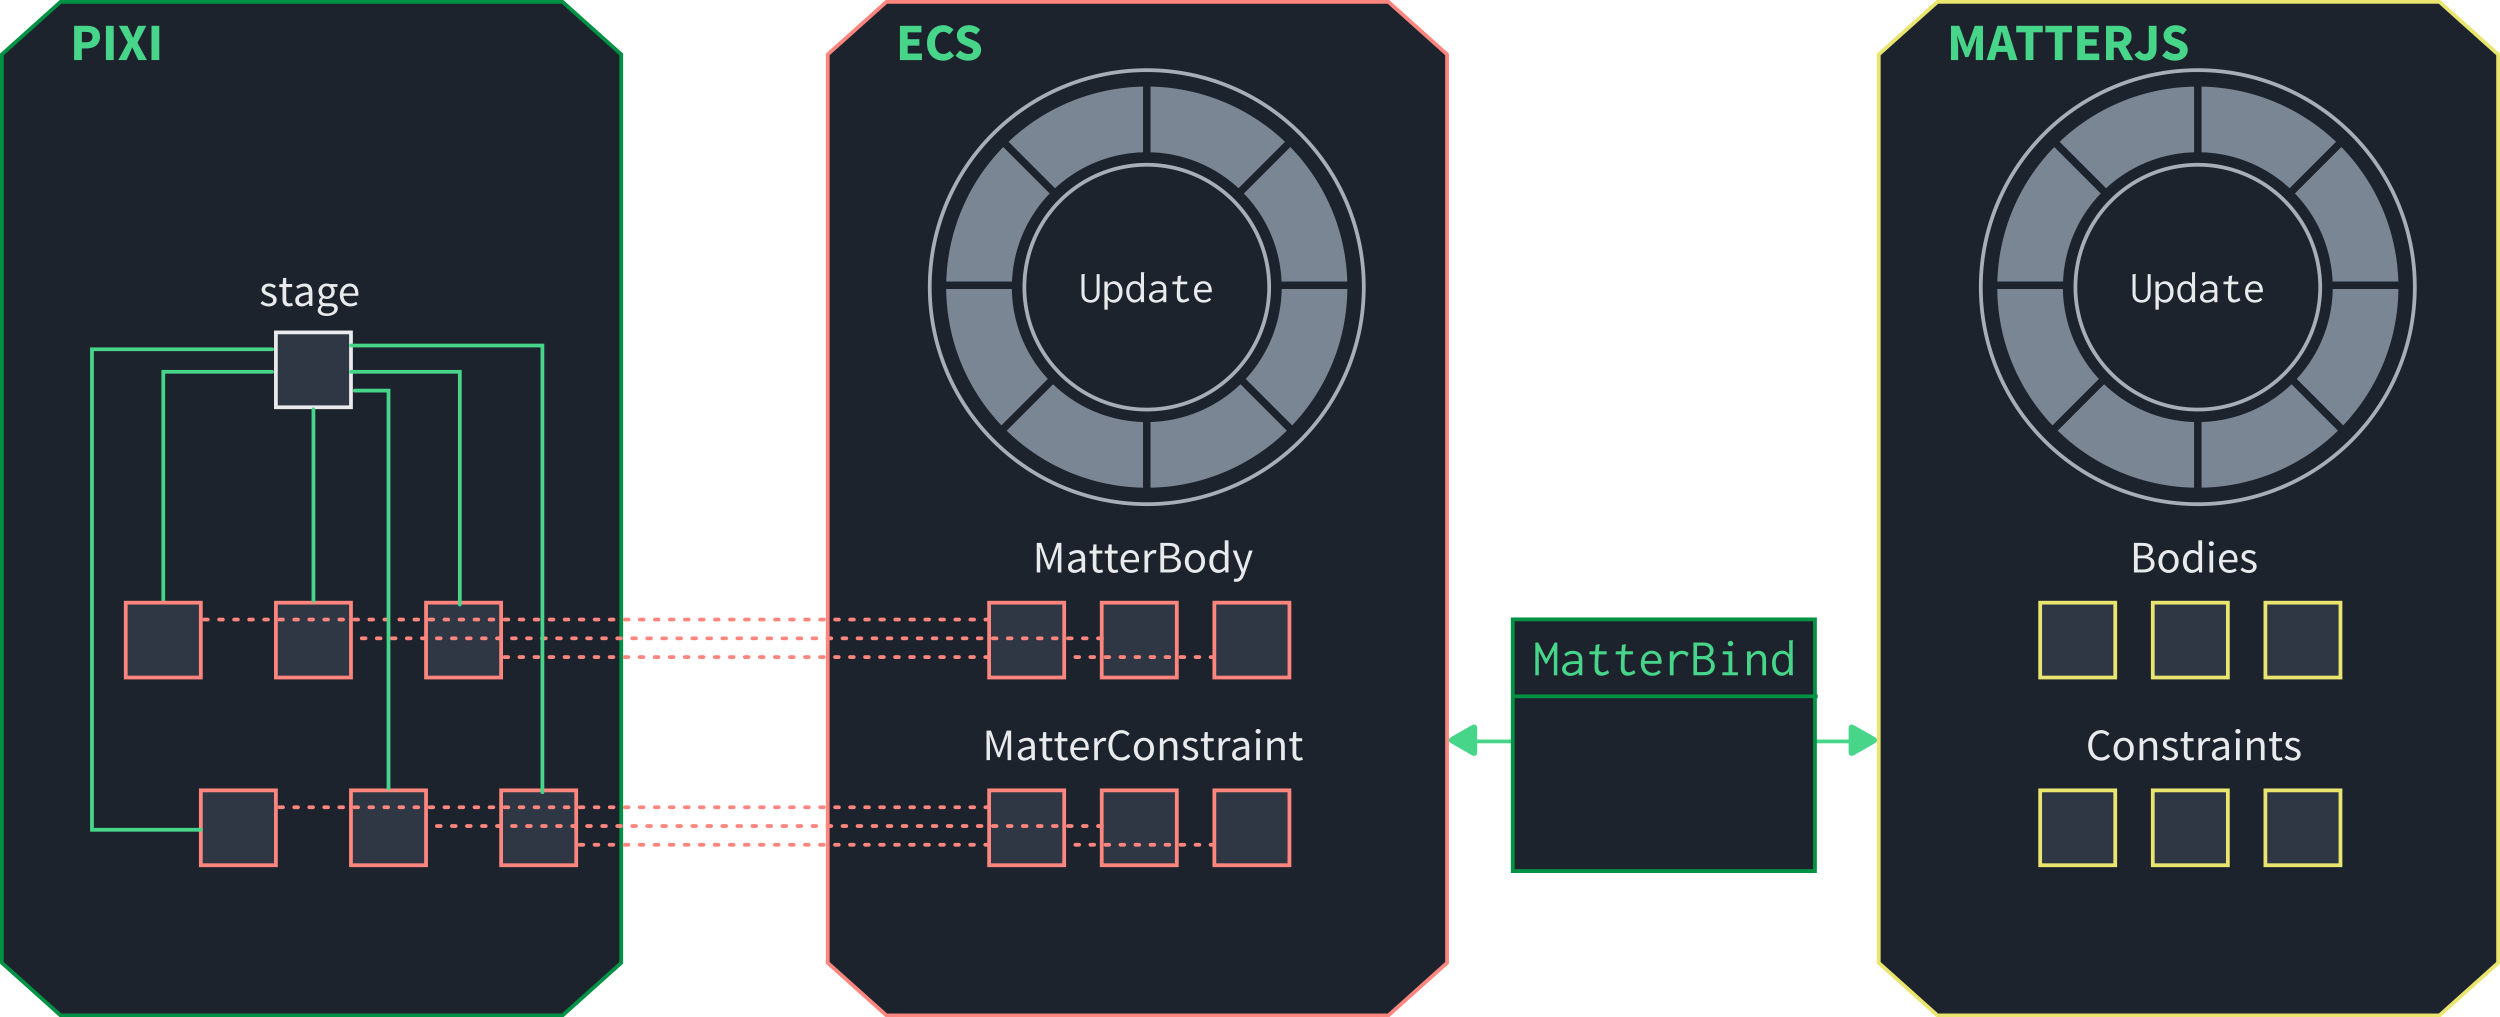 <?xml version="1.0" encoding="UTF-8" standalone="no"?>
<!-- Created with Inkscape (http://www.inkscape.org/) -->

<svg
   xmlns:dc="http://purl.org/dc/elements/1.1/"
   xmlns:cc="http://creativecommons.org/ns#"
   xmlns:rdf="http://www.w3.org/1999/02/22-rdf-syntax-ns#"
   xmlns:svg="http://www.w3.org/2000/svg"
   xmlns="http://www.w3.org/2000/svg"
   xmlns:sodipodi="http://sodipodi.sourceforge.net/DTD/sodipodi-0.dtd"
   xmlns:inkscape="http://www.inkscape.org/namespaces/inkscape"
   width="176.212mm"
   height="71.702mm"
   viewBox="0 0 176.212 71.702"
   version="1.1"
   id="svg8"
   inkscape:version="0.92.3 (2405546, 2018-03-11)"
   sodipodi:docname="lifecycle.svg">
  <defs
     id="defs2" />
  <sodipodi:namedview
     id="base"
     pagecolor="#ffffff"
     bordercolor="#666666"
     borderopacity="1.0"
     inkscape:pageopacity="0.0"
     inkscape:pageshadow="2"
     inkscape:zoom="1.979899"
     inkscape:cx="239.67247"
     inkscape:cy="99.451904"
     inkscape:document-units="mm"
     inkscape:current-layer="layer1"
     showgrid="false"
     inkscape:window-width="2560"
     inkscape:window-height="1377"
     inkscape:window-x="-8"
     inkscape:window-y="-8"
     inkscape:window-maximized="1" />
  <g
     inkscape:label="Layer 1"
     inkscape:groupmode="layer"
     id="layer1"
     transform="translate(10.243,-76.697)">
    <path
       sodipodi:nodetypes="ccccccccc"
       inkscape:connector-curvature="0"
       d="m -5.977,76.829 -4.134,3.704 V 144.562 l 4.134,3.704 H 29.411 l 4.134,-3.704 V 80.533 l -4.134,-3.704 z"
       style="opacity:1;fill:#1d232d;fill-opacity:1;stroke:#009244;stroke-width:0.265;stroke-linecap:round;stroke-miterlimit:4;stroke-dasharray:none;stroke-opacity:1"
       id="path2887" />
    <g
       aria-label="PIXI"
       style="font-style:normal;font-variant:normal;font-weight:normal;font-stretch:normal;font-size:3.704px;line-height:1.25;font-family:'Small Fonts';-inkscape-font-specification:'Small Fonts';text-align:center;text-anchor:middle;opacity:1;fill:#47d58a;fill-opacity:1;stroke:#cf2f25;stroke-width:0.265;stroke-linecap:round;stroke-miterlimit:4;stroke-dasharray:none;stroke-opacity:1"
       id="text2891">
      <path
         d="m -5.02,80.93 h 0.548 v -0.819 h 0.333 c 0.511,0 0.945,-0.252 0.945,-0.819 0,-0.585 -0.419,-0.778 -0.945,-0.778 H -5.02 Z M -4.472,79.678 v -0.73 h 0.3 c 0.289,0 0.445,0.093 0.445,0.344 0,0.252 -0.144,0.385 -0.445,0.385 z"
         style="font-style:normal;font-variant:normal;font-weight:bold;font-stretch:normal;font-family:'Source Sans Pro';-inkscape-font-specification:'Source Sans Pro Bold';text-align:start;text-anchor:start;fill:#47d58a;fill-opacity:1;stroke:none;stroke-width:0.265"
         id="path1161" />
      <path
         d="m -2.777,80.93 h 0.548 v -2.415 h -0.548 z"
         style="font-style:normal;font-variant:normal;font-weight:bold;font-stretch:normal;font-family:'Source Sans Pro';-inkscape-font-specification:'Source Sans Pro Bold';text-align:start;text-anchor:start;fill:#47d58a;fill-opacity:1;stroke:none;stroke-width:0.265"
         id="path1163" />
      <path
         d="m -1.904,80.93 h 0.582 l 0.226,-0.493 c 0.056,-0.126 0.107,-0.248 0.167,-0.396 h 0.015 c 0.063,0.148 0.119,0.27 0.182,0.396 l 0.237,0.493 h 0.607 l -0.667,-1.215 0.626,-1.2 h -0.582 l -0.193,0.456 c -0.048,0.111 -0.096,0.237 -0.152,0.389 h -0.015 c -0.07,-0.152 -0.122,-0.278 -0.178,-0.389 l -0.207,-0.456 h -0.611 l 0.63,1.174 z"
         style="font-style:normal;font-variant:normal;font-weight:bold;font-stretch:normal;font-family:'Source Sans Pro';-inkscape-font-specification:'Source Sans Pro Bold';text-align:start;text-anchor:start;fill:#47d58a;fill-opacity:1;stroke:none;stroke-width:0.265"
         id="path1165" />
      <path
         d="M 0.435,80.93 H 0.983 V 78.515 H 0.435 Z"
         style="font-style:normal;font-variant:normal;font-weight:bold;font-stretch:normal;font-family:'Source Sans Pro';-inkscape-font-specification:'Source Sans Pro Bold';text-align:start;text-anchor:start;fill:#47d58a;fill-opacity:1;stroke:none;stroke-width:0.265"
         id="path1167" />
    </g>
    <rect
       y="100.126"
       x="9.204"
       height="5.278"
       width="5.292"
       id="rect2893"
       style="opacity:1;fill:#2f3744;fill-opacity:1;stroke:#e8eaec;stroke-width:0.265;stroke-linecap:round;stroke-miterlimit:4;stroke-dasharray:none;stroke-opacity:1" />
    <path
       id="path2928"
       style="opacity:1;fill:#1d232d;fill-opacity:1;stroke:#ff867f;stroke-width:0.265;stroke-linecap:round;stroke-miterlimit:4;stroke-dasharray:none;stroke-opacity:1"
       d="m 52.232,76.829 -4.134,3.704 V 144.562 l 4.134,3.704 h 35.388 l 4.134,-3.704 V 80.533 l -4.134,-3.704 z"
       inkscape:connector-curvature="0"
       sodipodi:nodetypes="ccccccccc" />
    <path
       inkscape:connector-curvature="0"
       id="path2930"
       style="fill:#1d232d;fill-opacity:1;stroke:#a6aeb8;stroke-width:0.265;stroke-linecap:square;stroke-miterlimit:40;stroke-dasharray:none;stroke-dashoffset:1.2;stroke-opacity:1"
       d="M 70.582,81.642 A 15.296,15.296 0 0 0 55.291,96.937 15.296,15.296 0 0 0 70.587,112.233 15.296,15.296 0 0 0 85.883,96.937 15.296,15.296 0 0 0 70.587,81.642 a 15.296,15.296 0 0 0 -0.005,0 z m 0.005,6.669 a 8.627,8.627 0 0 1 8.627,8.627 8.627,8.627 0 0 1 -8.627,8.627 8.627,8.627 0 0 1 -8.627,-8.627 8.627,8.627 0 0 1 8.627,-8.627 z" />
    <path
       d="m 77.189,103.781 a 9.51,9.51 0 0 1 -6.338,2.662 v 4.629 a 14.138,14.138 0 0 0 9.61,-4.018 z"
       style="fill:#7b8694;fill-opacity:1;stroke:none;stroke-width:0.529;stroke-linecap:square;stroke-miterlimit:40;stroke-dasharray:none;stroke-dashoffset:1.2;stroke-opacity:1"
       id="path2932"
       inkscape:connector-curvature="0" />
    <path
       d="m 63.985,103.781 -3.273,3.273 a 14.138,14.138 0 0 0 9.61,4.018 v -4.629 a 9.51,9.51 0 0 1 -6.338,-2.662 z"
       style="fill:#7b8694;fill-opacity:1;stroke:none;stroke-width:0.529;stroke-linecap:square;stroke-miterlimit:40;stroke-dasharray:none;stroke-dashoffset:1.2;stroke-opacity:1"
       id="path2934"
       inkscape:connector-curvature="0" />
    <path
       d="m 56.45,97.069 a 14.138,14.138 0 0 0 3.89,9.608 l 3.274,-3.274 a 9.51,9.51 0 0 1 -2.536,-6.334 z"
       style="fill:#7b8694;fill-opacity:1;stroke:none;stroke-width:0.529;stroke-linecap:square;stroke-miterlimit:40;stroke-dasharray:none;stroke-dashoffset:1.2;stroke-opacity:1"
       id="path2936"
       inkscape:connector-curvature="0" />
    <path
       d="m 60.47,87.062 a 14.138,14.138 0 0 0 -4.015,9.478 h 4.631 a 9.51,9.51 0 0 1 2.658,-6.205 z"
       style="fill:#7b8694;fill-opacity:1;stroke:none;stroke-width:0.529;stroke-linecap:square;stroke-miterlimit:40;stroke-dasharray:none;stroke-dashoffset:1.2;stroke-opacity:1"
       id="path2938"
       inkscape:connector-curvature="0" />
    <path
       d="m 80.096,97.069 a 9.51,9.51 0 0 1 -2.536,6.334 l 3.274,3.274 a 14.138,14.138 0 0 0 3.891,-9.608 z"
       style="fill:#7b8694;fill-opacity:1;stroke:none;stroke-width:0.529;stroke-linecap:square;stroke-miterlimit:40;stroke-dasharray:none;stroke-dashoffset:1.2;stroke-opacity:1"
       id="path2940"
       inkscape:connector-curvature="0" />
    <path
       d="m 80.704,87.062 -3.273,3.273 a 9.51,9.51 0 0 1 2.657,6.205 h 4.631 A 14.138,14.138 0 0 0 80.704,87.062 Z"
       style="fill:#7b8694;fill-opacity:1;stroke:none;stroke-width:0.529;stroke-linecap:square;stroke-miterlimit:40;stroke-dasharray:none;stroke-dashoffset:1.2;stroke-opacity:1"
       id="path2942"
       inkscape:connector-curvature="0" />
    <path
       d="m 70.852,82.802 v 4.629 a 9.51,9.51 0 0 1 6.202,2.533 l 3.274,-3.274 a 14.138,14.138 0 0 0 -9.475,-3.889 z"
       style="fill:#7b8694;fill-opacity:1;stroke:none;stroke-width:0.529;stroke-linecap:square;stroke-miterlimit:40;stroke-dasharray:none;stroke-dashoffset:1.2;stroke-opacity:1"
       id="path2944"
       inkscape:connector-curvature="0" />
    <path
       d="m 70.322,82.802 a 14.138,14.138 0 0 0 -9.475,3.889 l 3.274,3.274 a 9.51,9.51 0 0 1 6.202,-2.533 z"
       style="fill:#7b8694;fill-opacity:1;stroke:none;stroke-width:0.529;stroke-linecap:square;stroke-miterlimit:40;stroke-dasharray:none;stroke-dashoffset:1.2;stroke-opacity:1"
       id="path2946"
       inkscape:connector-curvature="0" />
    <g
       aria-label="Update"
       style="font-style:normal;font-variant:normal;font-weight:normal;font-stretch:normal;font-size:3.175px;line-height:1.25;font-family:'Small Fonts';-inkscape-font-specification:'Small Fonts';text-align:center;text-anchor:middle;opacity:1;fill:#e8eaec;fill-opacity:1;stroke:#cf2f25;stroke-width:0.265;stroke-linecap:round;stroke-miterlimit:4;stroke-dasharray:none;stroke-opacity:1"
       id="text2950">
      <path
         d="m 65.983,96.018 v 1.299 c 0,0.14 0.003,0.273 0.076,0.41 0.108,0.203 0.33,0.308 0.562,0.308 0.229,0 0.451,-0.102 0.562,-0.311 0.076,-0.137 0.079,-0.273 0.079,-0.419 v -1.286 h -0.21 v 1.292 c 0,0.102 -0.003,0.2 -0.051,0.302 -0.073,0.152 -0.222,0.232 -0.378,0.232 -0.156,0 -0.305,-0.083 -0.375,-0.235 -0.048,-0.095 -0.048,-0.194 -0.048,-0.292 v -1.197 c 0,-0.013 0,-0.025 0.013,-0.041 0.006,-0.009 0.019,-0.025 0.019,-0.044 0,-0.003 0,-0.009 -0.003,-0.016 z"
         style="font-style:normal;font-variant:normal;font-weight:normal;font-stretch:normal;font-family:Inconsolata;-inkscape-font-specification:Inconsolata;fill:#e8eaec;fill-opacity:1;stroke:none;stroke-width:0.265"
         id="path1148" />
      <path
         d="m 67.599,96.548 0.003,1.978 h 0.232 v -0.721 c 0.098,0.143 0.26,0.232 0.435,0.232 0.298,0 0.61,-0.251 0.61,-0.781 0,-0.511 -0.302,-0.74 -0.587,-0.74 -0.187,0 -0.362,0.095 -0.46,0.254 v -0.222 z m 0.606,0.162 c 0.127,0 0.435,0.067 0.435,0.594 0,0.457 -0.298,0.53 -0.435,0.53 -0.137,0 -0.276,-0.07 -0.333,-0.2 -0.041,-0.098 -0.041,-0.219 -0.041,-0.429 0,-0.121 0.006,-0.21 0.038,-0.286 0.057,-0.13 0.191,-0.21 0.337,-0.21 z"
         style="font-style:normal;font-variant:normal;font-weight:normal;font-stretch:normal;font-family:Inconsolata;-inkscape-font-specification:Inconsolata;fill:#e8eaec;fill-opacity:1;stroke:none;stroke-width:0.265"
         id="path1150" />
      <path
         d="m 70.177,96.757 c -0.07,-0.149 -0.225,-0.248 -0.425,-0.248 -0.276,0 -0.613,0.197 -0.613,0.749 0,0.537 0.298,0.772 0.578,0.772 0.184,0 0.356,-0.105 0.448,-0.267 v 0.127 c 0,0.035 0.003,0.07 0.013,0.105 h 0.229 c -0.013,-0.041 -0.013,-0.089 -0.013,-0.133 l -0.003,-1.886 c 0,-0.019 0,-0.025 0.013,-0.044 0.006,-0.009 0.019,-0.025 0.016,-0.048 h -0.241 z m -0.416,-0.06 c 0.127,0 0.314,0.067 0.371,0.283 0.019,0.067 0.025,0.146 0.025,0.308 0,0.111 -0.006,0.191 -0.032,0.267 -0.054,0.171 -0.206,0.273 -0.356,0.273 -0.165,0 -0.41,-0.127 -0.41,-0.603 0,-0.416 0.232,-0.527 0.4,-0.527 z"
         style="font-style:normal;font-variant:normal;font-weight:normal;font-stretch:normal;font-family:Inconsolata;-inkscape-font-specification:Inconsolata;fill:#e8eaec;fill-opacity:1;stroke:none;stroke-width:0.265"
         id="path1152" />
      <path
         d="m 70.873,96.716 0.111,0.146 c 0.121,-0.124 0.283,-0.162 0.419,-0.162 0.171,0 0.257,0.073 0.298,0.14 0.048,0.079 0.044,0.175 0.044,0.251 v 0.051 h -0.044 c -0.216,0 -0.445,0 -0.629,0.067 -0.229,0.083 -0.33,0.254 -0.33,0.413 0,0.213 0.184,0.413 0.486,0.413 0.178,0 0.362,-0.067 0.521,-0.197 v 0.159 h 0.216 v -0.899 c 0,-0.117 -0.003,-0.229 -0.07,-0.343 -0.095,-0.156 -0.279,-0.238 -0.505,-0.238 -0.194,0 -0.381,0.06 -0.518,0.2 z m 0.883,0.6 v 0.098 c 0,0.073 0,0.168 -0.098,0.273 -0.054,0.054 -0.191,0.171 -0.381,0.171 -0.194,0 -0.305,-0.124 -0.305,-0.251 0,-0.108 0.073,-0.225 0.254,-0.27 0.133,-0.032 0.327,-0.022 0.479,-0.022 z"
         style="font-style:normal;font-variant:normal;font-weight:normal;font-stretch:normal;font-family:Inconsolata;-inkscape-font-specification:Inconsolata;fill:#e8eaec;fill-opacity:1;stroke:none;stroke-width:0.265"
         id="path1154" />
      <path
         d="m 72.771,96.157 -0.029,0.391 h -0.346 l -0.003,0.187 h 0.34 c -0.019,0.248 -0.029,0.495 -0.029,0.74 0,0.13 0,0.276 0.086,0.397 0.07,0.095 0.181,0.152 0.33,0.152 0.171,0 0.34,-0.073 0.464,-0.162 l -0.07,-0.181 c -0.124,0.092 -0.238,0.133 -0.327,0.133 -0.108,0 -0.219,-0.06 -0.244,-0.235 0,-0.013 -0.009,-0.067 -0.009,-0.279 0,-0.187 0.009,-0.378 0.029,-0.565 h 0.476 v -0.191 h -0.473 c 0,0 0.022,-0.26 0.038,-0.343 0.003,-0.032 0.029,-0.051 0.016,-0.086 z"
         style="font-style:normal;font-variant:normal;font-weight:normal;font-stretch:normal;font-family:Inconsolata;-inkscape-font-specification:Inconsolata;fill:#e8eaec;fill-opacity:1;stroke:none;stroke-width:0.265"
         id="path1156" />
      <path
         d="m 74.581,96.513 c -0.346,0 -0.667,0.248 -0.667,0.775 0,0.486 0.302,0.743 0.695,0.743 0.21,0 0.397,-0.076 0.521,-0.225 l -0.127,-0.124 c -0.092,0.108 -0.232,0.165 -0.375,0.165 -0.194,0 -0.476,-0.108 -0.492,-0.543 h 1.029 c 0.009,-0.098 0.006,-0.194 -0.009,-0.276 -0.067,-0.391 -0.337,-0.514 -0.575,-0.514 z m -0.438,0.616 c 0.048,-0.343 0.267,-0.441 0.422,-0.441 0.235,0 0.403,0.206 0.375,0.441 z"
         style="font-style:normal;font-variant:normal;font-weight:normal;font-stretch:normal;font-family:Inconsolata;-inkscape-font-specification:Inconsolata;fill:#e8eaec;fill-opacity:1;stroke:none;stroke-width:0.265"
         id="path1158" />
    </g>
    <g
       aria-label="ECS"
       style="font-style:normal;font-variant:normal;font-weight:normal;font-stretch:normal;font-size:3.704px;line-height:1.25;font-family:'Small Fonts';-inkscape-font-specification:'Small Fonts';text-align:center;text-anchor:middle;opacity:1;fill:#47d58a;fill-opacity:1;stroke:#cf2f25;stroke-width:0.265;stroke-linecap:round;stroke-miterlimit:4;stroke-dasharray:none;stroke-opacity:1"
       id="text2954">
      <path
         d="m 53.188,80.93 h 1.552 v -0.459 h -1.004 v -0.556 h 0.822 v -0.456 h -0.822 v -0.485 h 0.967 V 78.515 H 53.188 Z"
         style="font-style:normal;font-variant:normal;font-weight:bold;font-stretch:normal;font-family:'Source Sans Pro';-inkscape-font-specification:'Source Sans Pro Bold';text-align:start;text-anchor:start;fill:#47d58a;fill-opacity:1;stroke:none;stroke-width:0.265"
         id="path1141" />
      <path
         d="m 55.099,79.737 c 0,0.811 0.511,1.237 1.137,1.237 0.3,0 0.567,-0.122 0.767,-0.356 l -0.3,-0.33 c -0.119,0.13 -0.259,0.215 -0.459,0.215 -0.352,0 -0.585,-0.289 -0.585,-0.785 0,-0.485 0.263,-0.778 0.6,-0.778 0.17,0 0.285,0.07 0.407,0.182 l 0.3,-0.337 c -0.163,-0.167 -0.415,-0.315 -0.715,-0.315 -0.622,0 -1.152,0.467 -1.152,1.267 z"
         style="font-style:normal;font-variant:normal;font-weight:bold;font-stretch:normal;font-family:'Source Sans Pro';-inkscape-font-specification:'Source Sans Pro Bold';text-align:start;text-anchor:start;fill:#47d58a;fill-opacity:1;stroke:none;stroke-width:0.265"
         id="path1143" />
      <path
         d="m 57.106,80.626 c 0.248,0.23 0.582,0.348 0.896,0.348 0.574,0 0.908,-0.348 0.908,-0.748 0,-0.341 -0.185,-0.537 -0.478,-0.656 l -0.307,-0.126 c -0.211,-0.085 -0.37,-0.137 -0.37,-0.285 0,-0.137 0.122,-0.219 0.307,-0.219 0.193,0 0.344,0.07 0.504,0.193 L 58.839,78.789 c -0.207,-0.207 -0.5,-0.319 -0.778,-0.319 -0.5,0 -0.859,0.319 -0.859,0.719 0,0.352 0.237,0.559 0.489,0.659 l 0.311,0.133 c 0.211,0.089 0.348,0.137 0.348,0.289 0,0.144 -0.111,0.233 -0.337,0.233 -0.2,0 -0.422,-0.104 -0.593,-0.252 z"
         style="font-style:normal;font-variant:normal;font-weight:bold;font-stretch:normal;font-family:'Source Sans Pro';-inkscape-font-specification:'Source Sans Pro Bold';text-align:start;text-anchor:start;fill:#47d58a;fill-opacity:1;stroke:none;stroke-width:0.265"
         id="path1145" />
    </g>
    <rect
       style="opacity:1;fill:#2f3744;fill-opacity:1;stroke:#ff867f;stroke-width:0.265;stroke-linecap:round;stroke-miterlimit:4;stroke-dasharray:none;stroke-opacity:1"
       id="rect2956"
       width="5.292"
       height="5.278"
       x="67.412"
       y="119.176" />
    <path
       sodipodi:nodetypes="ccccccccc"
       inkscape:connector-curvature="0"
       d="m 126.315,76.829 -4.134,3.704 V 144.562 l 4.134,3.704 h 35.388 l 4.134,-3.704 V 80.533 l -4.134,-3.704 z"
       style="opacity:1;fill:#1d232d;fill-opacity:1;stroke:#e9e56f;stroke-width:0.265;stroke-linecap:round;stroke-miterlimit:4;stroke-dasharray:none;stroke-opacity:1"
       id="path2980" />
    <path
       d="m 144.665,81.642 a 15.296,15.296 0 0 0 -15.291,15.296 15.296,15.296 0 0 0 15.296,15.296 15.296,15.296 0 0 0 15.296,-15.296 15.296,15.296 0 0 0 -15.296,-15.296 15.296,15.296 0 0 0 -0.005,0 z m 0.005,6.669 a 8.627,8.627 0 0 1 8.627,8.627 8.627,8.627 0 0 1 -8.627,8.627 8.627,8.627 0 0 1 -8.627,-8.627 8.627,8.627 0 0 1 8.627,-8.627 z"
       style="fill:#1d232d;fill-opacity:1;stroke:#a6aeb8;stroke-width:0.265;stroke-linecap:square;stroke-miterlimit:40;stroke-dasharray:none;stroke-dashoffset:1.2;stroke-opacity:1"
       id="path2982"
       inkscape:connector-curvature="0" />
    <path
       inkscape:connector-curvature="0"
       id="path2984"
       style="fill:#7b8694;fill-opacity:1;stroke:none;stroke-width:0.529;stroke-linecap:square;stroke-miterlimit:40;stroke-dasharray:none;stroke-dashoffset:1.2;stroke-opacity:1"
       d="m 151.273,103.781 a 9.51,9.51 0 0 1 -6.338,2.662 v 4.629 a 14.138,14.138 0 0 0 9.61,-4.018 z" />
    <path
       inkscape:connector-curvature="0"
       id="path2986"
       style="fill:#7b8694;fill-opacity:1;stroke:none;stroke-width:0.529;stroke-linecap:square;stroke-miterlimit:40;stroke-dasharray:none;stroke-dashoffset:1.2;stroke-opacity:1"
       d="m 138.068,103.781 -3.273,3.273 a 14.138,14.138 0 0 0 9.61,4.018 v -4.629 a 9.51,9.51 0 0 1 -6.338,-2.662 z" />
    <path
       inkscape:connector-curvature="0"
       id="path2988"
       style="fill:#7b8694;fill-opacity:1;stroke:none;stroke-width:0.529;stroke-linecap:square;stroke-miterlimit:40;stroke-dasharray:none;stroke-dashoffset:1.2;stroke-opacity:1"
       d="m 130.534,97.069 a 14.138,14.138 0 0 0 3.89,9.608 l 3.274,-3.274 a 9.51,9.51 0 0 1 -2.536,-6.334 z" />
    <path
       inkscape:connector-curvature="0"
       id="path2990"
       style="fill:#7b8694;fill-opacity:1;stroke:none;stroke-width:0.529;stroke-linecap:square;stroke-miterlimit:40;stroke-dasharray:none;stroke-dashoffset:1.2;stroke-opacity:1"
       d="m 134.554,87.062 a 14.138,14.138 0 0 0 -4.015,9.478 h 4.631 a 9.51,9.51 0 0 1 2.658,-6.205 z" />
    <path
       inkscape:connector-curvature="0"
       id="path2992"
       style="fill:#7b8694;fill-opacity:1;stroke:none;stroke-width:0.529;stroke-linecap:square;stroke-miterlimit:40;stroke-dasharray:none;stroke-dashoffset:1.2;stroke-opacity:1"
       d="m 154.179,97.069 a 9.51,9.51 0 0 1 -2.536,6.334 l 3.274,3.274 a 14.138,14.138 0 0 0 3.891,-9.608 z" />
    <path
       inkscape:connector-curvature="0"
       id="path2994"
       style="fill:#7b8694;fill-opacity:1;stroke:none;stroke-width:0.529;stroke-linecap:square;stroke-miterlimit:40;stroke-dasharray:none;stroke-dashoffset:1.2;stroke-opacity:1"
       d="m 154.787,87.062 -3.273,3.273 a 9.51,9.51 0 0 1 2.657,6.205 h 4.631 a 14.138,14.138 0 0 0 -4.015,-9.478 z" />
    <path
       inkscape:connector-curvature="0"
       id="path2996"
       style="fill:#7b8694;fill-opacity:1;stroke:none;stroke-width:0.529;stroke-linecap:square;stroke-miterlimit:40;stroke-dasharray:none;stroke-dashoffset:1.2;stroke-opacity:1"
       d="m 144.935,82.802 v 4.629 a 9.51,9.51 0 0 1 6.202,2.533 l 3.274,-3.274 a 14.138,14.138 0 0 0 -9.475,-3.889 z" />
    <path
       inkscape:connector-curvature="0"
       id="path2998"
       style="fill:#7b8694;fill-opacity:1;stroke:none;stroke-width:0.529;stroke-linecap:square;stroke-miterlimit:40;stroke-dasharray:none;stroke-dashoffset:1.2;stroke-opacity:1"
       d="m 144.406,82.802 a 14.138,14.138 0 0 0 -9.475,3.889 l 3.274,3.274 a 9.51,9.51 0 0 1 6.202,-2.533 z" />
    <g
       aria-label="Update"
       style="font-style:normal;font-variant:normal;font-weight:normal;font-stretch:normal;font-size:3.175px;line-height:1.25;font-family:'Small Fonts';-inkscape-font-specification:'Small Fonts';text-align:center;text-anchor:middle;opacity:1;fill:#e8eaec;fill-opacity:1;stroke:#cf2f25;stroke-width:0.265;stroke-linecap:round;stroke-miterlimit:4;stroke-dasharray:none;stroke-opacity:1"
       id="text3002">
      <path
         d="m 140.067,96.018 v 1.299 c 0,0.14 0.003,0.273 0.076,0.41 0.108,0.203 0.33,0.308 0.562,0.308 0.229,0 0.451,-0.102 0.562,-0.311 0.076,-0.137 0.079,-0.273 0.079,-0.419 v -1.286 h -0.21 v 1.292 c 0,0.102 -0.003,0.2 -0.051,0.302 -0.073,0.152 -0.222,0.232 -0.378,0.232 -0.156,0 -0.305,-0.083 -0.375,-0.235 -0.048,-0.095 -0.048,-0.194 -0.048,-0.292 v -1.197 c 0,-0.013 0,-0.025 0.013,-0.041 0.006,-0.009 0.019,-0.025 0.019,-0.044 0,-0.003 0,-0.009 -0.003,-0.016 z"
         style="font-style:normal;font-variant:normal;font-weight:normal;font-stretch:normal;font-family:Inconsolata;-inkscape-font-specification:Inconsolata;fill:#e8eaec;fill-opacity:1;stroke:none;stroke-width:0.265"
         id="path1127" />
      <path
         d="m 141.683,96.548 0.003,1.978 h 0.232 v -0.721 c 0.098,0.143 0.26,0.232 0.435,0.232 0.298,0 0.61,-0.251 0.61,-0.781 0,-0.511 -0.302,-0.74 -0.587,-0.74 -0.187,0 -0.362,0.095 -0.46,0.254 v -0.222 z m 0.606,0.162 c 0.127,0 0.435,0.067 0.435,0.594 0,0.457 -0.298,0.53 -0.435,0.53 -0.137,0 -0.276,-0.07 -0.333,-0.2 -0.041,-0.098 -0.041,-0.219 -0.041,-0.429 0,-0.121 0.006,-0.21 0.038,-0.286 0.057,-0.13 0.191,-0.21 0.337,-0.21 z"
         style="font-style:normal;font-variant:normal;font-weight:normal;font-stretch:normal;font-family:Inconsolata;-inkscape-font-specification:Inconsolata;fill:#e8eaec;fill-opacity:1;stroke:none;stroke-width:0.265"
         id="path1129" />
      <path
         d="m 144.261,96.757 c -0.07,-0.149 -0.225,-0.248 -0.425,-0.248 -0.276,0 -0.613,0.197 -0.613,0.749 0,0.537 0.298,0.772 0.578,0.772 0.184,0 0.356,-0.105 0.448,-0.267 v 0.127 c 0,0.035 0.003,0.07 0.013,0.105 h 0.229 c -0.013,-0.041 -0.013,-0.089 -0.013,-0.133 l -0.003,-1.886 c 0,-0.019 0,-0.025 0.013,-0.044 0.006,-0.009 0.019,-0.025 0.016,-0.048 h -0.241 z m -0.416,-0.06 c 0.127,0 0.314,0.067 0.371,0.283 0.019,0.067 0.025,0.146 0.025,0.308 0,0.111 -0.006,0.191 -0.032,0.267 -0.054,0.171 -0.206,0.273 -0.356,0.273 -0.165,0 -0.41,-0.127 -0.41,-0.603 0,-0.416 0.232,-0.527 0.4,-0.527 z"
         style="font-style:normal;font-variant:normal;font-weight:normal;font-stretch:normal;font-family:Inconsolata;-inkscape-font-specification:Inconsolata;fill:#e8eaec;fill-opacity:1;stroke:none;stroke-width:0.265"
         id="path1131" />
      <path
         d="m 144.956,96.716 0.111,0.146 c 0.121,-0.124 0.283,-0.162 0.419,-0.162 0.171,0 0.257,0.073 0.298,0.14 0.048,0.079 0.044,0.175 0.044,0.251 v 0.051 h -0.044 c -0.216,0 -0.445,0 -0.629,0.067 -0.229,0.083 -0.33,0.254 -0.33,0.413 0,0.213 0.184,0.413 0.486,0.413 0.178,0 0.362,-0.067 0.521,-0.197 v 0.159 h 0.216 v -0.899 c 0,-0.117 -0.003,-0.229 -0.07,-0.343 -0.095,-0.156 -0.279,-0.238 -0.505,-0.238 -0.194,0 -0.381,0.06 -0.518,0.2 z m 0.883,0.6 v 0.098 c 0,0.073 0,0.168 -0.098,0.273 -0.054,0.054 -0.191,0.171 -0.381,0.171 -0.194,0 -0.305,-0.124 -0.305,-0.251 0,-0.108 0.073,-0.225 0.254,-0.27 0.133,-0.032 0.327,-0.022 0.479,-0.022 z"
         style="font-style:normal;font-variant:normal;font-weight:normal;font-stretch:normal;font-family:Inconsolata;-inkscape-font-specification:Inconsolata;fill:#e8eaec;fill-opacity:1;stroke:none;stroke-width:0.265"
         id="path1134" />
      <path
         d="m 146.855,96.157 -0.029,0.391 h -0.346 l -0.003,0.187 h 0.34 c -0.019,0.248 -0.029,0.495 -0.029,0.74 0,0.13 0,0.276 0.086,0.397 0.07,0.095 0.181,0.152 0.33,0.152 0.171,0 0.34,-0.073 0.464,-0.162 l -0.07,-0.181 c -0.124,0.092 -0.238,0.133 -0.327,0.133 -0.108,0 -0.219,-0.06 -0.244,-0.235 0,-0.013 -0.01,-0.067 -0.01,-0.279 0,-0.187 0.01,-0.378 0.029,-0.565 h 0.476 v -0.191 h -0.473 c 0,0 0.022,-0.26 0.038,-0.343 0.003,-0.032 0.029,-0.051 0.016,-0.086 z"
         style="font-style:normal;font-variant:normal;font-weight:normal;font-stretch:normal;font-family:Inconsolata;-inkscape-font-specification:Inconsolata;fill:#e8eaec;fill-opacity:1;stroke:none;stroke-width:0.265"
         id="path1136" />
      <path
         d="m 148.665,96.513 c -0.346,0 -0.667,0.248 -0.667,0.775 0,0.486 0.302,0.743 0.695,0.743 0.21,0 0.397,-0.076 0.521,-0.225 l -0.127,-0.124 c -0.092,0.108 -0.232,0.165 -0.375,0.165 -0.194,0 -0.476,-0.108 -0.492,-0.543 h 1.029 c 0.01,-0.098 0.006,-0.194 -0.01,-0.276 -0.067,-0.391 -0.337,-0.514 -0.575,-0.514 z m -0.438,0.616 c 0.048,-0.343 0.267,-0.441 0.422,-0.441 0.235,0 0.403,0.206 0.375,0.441 z"
         style="font-style:normal;font-variant:normal;font-weight:normal;font-stretch:normal;font-family:Inconsolata;-inkscape-font-specification:Inconsolata;fill:#e8eaec;fill-opacity:1;stroke:none;stroke-width:0.265"
         id="path1138" />
    </g>
    <g
       aria-label="MATTERJS"
       style="font-style:normal;font-variant:normal;font-weight:normal;font-stretch:normal;font-size:3.704px;line-height:1.25;font-family:'Small Fonts';-inkscape-font-specification:'Small Fonts';text-align:center;text-anchor:middle;opacity:1;fill:#47d58a;fill-opacity:1;stroke:#cf2f25;stroke-width:0.265;stroke-linecap:round;stroke-miterlimit:4;stroke-dasharray:none;stroke-opacity:1"
       id="text3006">
      <path
         d="m 127.272,80.93 h 0.504 v -0.885 c 0,-0.237 -0.044,-0.589 -0.07,-0.822 h 0.015 l 0.193,0.559 0.37,0.937 h 0.219 l 0.374,-0.937 0.196,-0.559 h 0.015 c -0.026,0.233 -0.07,0.585 -0.07,0.822 v 0.885 h 0.511 v -2.415 h -0.578 l -0.393,1.085 -0.144,0.422 h -0.015 l -0.144,-0.422 -0.404,-1.085 h -0.578 z"
         style="font-style:normal;font-variant:normal;font-weight:bold;font-stretch:normal;font-family:'Source Sans Pro';-inkscape-font-specification:'Source Sans Pro Bold';text-align:start;text-anchor:start;fill:#47d58a;fill-opacity:1;stroke:none;stroke-width:0.265"
         id="path1109" />
      <path
         d="m 130.601,79.93 0.059,-0.222 c 0.067,-0.241 0.133,-0.522 0.189,-0.778 h 0.015 c 0.067,0.252 0.13,0.537 0.196,0.778 l 0.059,0.222 z m 0.778,1 h 0.578 l -0.759,-2.415 h -0.652 l -0.759,2.415 h 0.556 l 0.148,-0.574 h 0.741 z"
         style="font-style:normal;font-variant:normal;font-weight:bold;font-stretch:normal;font-family:'Source Sans Pro';-inkscape-font-specification:'Source Sans Pro Bold';text-align:start;text-anchor:start;fill:#47d58a;fill-opacity:1;stroke:none;stroke-width:0.265"
         id="path1111" />
      <path
         d="m 132.535,80.93 h 0.545 v -1.956 h 0.663 v -0.459 h -1.874 v 0.459 h 0.667 z"
         style="font-style:normal;font-variant:normal;font-weight:bold;font-stretch:normal;font-family:'Source Sans Pro';-inkscape-font-specification:'Source Sans Pro Bold';text-align:start;text-anchor:start;fill:#47d58a;fill-opacity:1;stroke:none;stroke-width:0.265"
         id="path1114" />
      <path
         d="m 134.59,80.93 h 0.545 v -1.956 h 0.663 v -0.459 h -1.874 v 0.459 h 0.667 z"
         style="font-style:normal;font-variant:normal;font-weight:bold;font-stretch:normal;font-family:'Source Sans Pro';-inkscape-font-specification:'Source Sans Pro Bold';text-align:start;text-anchor:start;fill:#47d58a;fill-opacity:1;stroke:none;stroke-width:0.265"
         id="path1116" />
      <path
         d="m 136.17,80.93 h 1.552 v -0.459 h -1.004 v -0.556 h 0.822 v -0.456 h -0.822 v -0.485 h 0.967 v -0.459 h -1.515 z"
         style="font-style:normal;font-variant:normal;font-weight:bold;font-stretch:normal;font-family:'Source Sans Pro';-inkscape-font-specification:'Source Sans Pro Bold';text-align:start;text-anchor:start;fill:#47d58a;fill-opacity:1;stroke:none;stroke-width:0.265"
         id="path1118" />
      <path
         d="m 138.744,78.948 h 0.278 c 0.285,0 0.441,0.081 0.441,0.319 0,0.237 -0.156,0.359 -0.441,0.359 h -0.278 z m 1.371,1.982 -0.545,-0.967 c 0.256,-0.115 0.43,-0.341 0.43,-0.696 0,-0.574 -0.422,-0.752 -0.933,-0.752 h -0.87 v 2.415 h 0.548 V 80.059 h 0.296 l 0.463,0.87 z"
         style="font-style:normal;font-variant:normal;font-weight:bold;font-stretch:normal;font-family:'Source Sans Pro';-inkscape-font-specification:'Source Sans Pro Bold';text-align:start;text-anchor:start;fill:#47d58a;fill-opacity:1;stroke:none;stroke-width:0.265"
         id="path1120" />
      <path
         d="m 140.206,80.537 c 0.167,0.293 0.411,0.437 0.782,0.437 0.533,0 0.774,-0.382 0.774,-0.848 v -1.611 h -0.548 v 1.567 c 0,0.322 -0.104,0.422 -0.3,0.422 -0.122,0 -0.244,-0.078 -0.337,-0.241 z"
         style="font-style:normal;font-variant:normal;font-weight:bold;font-stretch:normal;font-family:'Source Sans Pro';-inkscape-font-specification:'Source Sans Pro Bold';text-align:start;text-anchor:start;fill:#47d58a;fill-opacity:1;stroke:none;stroke-width:0.265"
         id="path1122" />
      <path
         d="m 142.157,80.626 c 0.248,0.23 0.582,0.348 0.896,0.348 0.574,0 0.908,-0.348 0.908,-0.748 0,-0.341 -0.185,-0.537 -0.478,-0.656 l -0.307,-0.126 c -0.211,-0.085 -0.37,-0.137 -0.37,-0.285 0,-0.137 0.122,-0.219 0.307,-0.219 0.193,0 0.344,0.07 0.504,0.193 l 0.274,-0.344 c -0.207,-0.207 -0.5,-0.319 -0.778,-0.319 -0.5,0 -0.859,0.319 -0.859,0.719 0,0.352 0.237,0.559 0.489,0.659 l 0.311,0.133 c 0.211,0.089 0.348,0.137 0.348,0.289 0,0.144 -0.111,0.233 -0.337,0.233 -0.2,0 -0.422,-0.104 -0.593,-0.252 z"
         style="font-style:normal;font-variant:normal;font-weight:bold;font-stretch:normal;font-family:'Source Sans Pro';-inkscape-font-specification:'Source Sans Pro Bold';text-align:start;text-anchor:start;fill:#47d58a;fill-opacity:1;stroke:none;stroke-width:0.265"
         id="path1124" />
    </g>
    <rect
       style="opacity:1;fill:#2f3744;fill-opacity:1;stroke:#ff867f;stroke-width:0.265;stroke-linecap:round;stroke-miterlimit:4;stroke-dasharray:none;stroke-opacity:1"
       id="rect3038"
       width="5.292"
       height="5.278"
       x="67.412"
       y="132.405" />
    <g
       aria-label="MatterBody"
       style="font-style:normal;font-variant:normal;font-weight:normal;font-stretch:normal;font-size:3.175px;line-height:1.25;font-family:'Small Fonts';-inkscape-font-specification:'Small Fonts';text-align:center;text-anchor:middle;opacity:1;fill:#7b8694;fill-opacity:1;stroke:#cf2f25;stroke-width:0.265;stroke-linecap:round;stroke-miterlimit:4;stroke-dasharray:none;stroke-opacity:1"
       id="text3044">
      <path
         d="m 62.832,117.046 h 0.244 v -1.146 c 0,-0.184 -0.019,-0.432 -0.032,-0.616 h 0.013 l 0.165,0.464 0.4,1.089 h 0.152 l 0.4,-1.089 0.165,-0.464 h 0.013 c -0.013,0.184 -0.035,0.432 -0.035,0.616 v 1.146 h 0.251 v -2.083 h -0.311 l -0.4,1.118 -0.146,0.425 h -0.013 l -0.149,-0.425 -0.403,-1.118 h -0.314 z"
         style="font-style:normal;font-variant:normal;font-weight:normal;font-stretch:normal;font-family:'Source Sans Pro';-inkscape-font-specification:'Source Sans Pro';fill:#e8eaec;fill-opacity:1;stroke:none;stroke-width:0.265"
         id="path1088" />
      <path
         d="m 65.034,116.645 c 0,0.276 0.194,0.438 0.454,0.438 0.191,0 0.362,-0.102 0.511,-0.222 h 0.006 l 0.022,0.184 h 0.216 v -0.946 c 0,-0.384 -0.159,-0.635 -0.537,-0.635 -0.248,0 -0.464,0.108 -0.606,0.2 l 0.105,0.181 c 0.121,-0.083 0.279,-0.165 0.46,-0.165 0.251,0 0.318,0.191 0.318,0.387 -0.657,0.073 -0.949,0.241 -0.949,0.578 z m 0.257,-0.019 c 0,-0.197 0.175,-0.324 0.692,-0.387 v 0.429 c -0.149,0.133 -0.273,0.206 -0.422,0.206 -0.152,0 -0.27,-0.073 -0.27,-0.248 z"
         style="font-style:normal;font-variant:normal;font-weight:normal;font-stretch:normal;font-family:'Source Sans Pro';-inkscape-font-specification:'Source Sans Pro';fill:#e8eaec;fill-opacity:1;stroke:none;stroke-width:0.265"
         id="path1090" />
      <path
         d="m 66.779,116.569 c 0,0.305 0.111,0.514 0.441,0.514 0.095,0 0.2,-0.029 0.286,-0.057 l -0.051,-0.197 c -0.051,0.019 -0.121,0.041 -0.175,0.041 -0.178,0 -0.238,-0.108 -0.238,-0.298 v -0.857 h 0.416 v -0.213 H 67.043 v -0.432 h -0.219 l -0.032,0.432 -0.241,0.016 v 0.197 h 0.229 z"
         style="font-style:normal;font-variant:normal;font-weight:normal;font-stretch:normal;font-family:'Source Sans Pro';-inkscape-font-specification:'Source Sans Pro';fill:#e8eaec;fill-opacity:1;stroke:none;stroke-width:0.265"
         id="path1092" />
      <path
         d="m 67.852,116.569 c 0,0.305 0.111,0.514 0.441,0.514 0.095,0 0.2,-0.029 0.286,-0.057 l -0.051,-0.197 c -0.051,0.019 -0.121,0.041 -0.175,0.041 -0.178,0 -0.238,-0.108 -0.238,-0.298 v -0.857 h 0.416 v -0.213 h -0.416 v -0.432 h -0.219 l -0.032,0.432 -0.241,0.016 v 0.197 h 0.229 z"
         style="font-style:normal;font-variant:normal;font-weight:normal;font-stretch:normal;font-family:'Source Sans Pro';-inkscape-font-specification:'Source Sans Pro';fill:#e8eaec;fill-opacity:1;stroke:none;stroke-width:0.265"
         id="path1094" />
      <path
         d="m 68.735,116.277 c 0,0.505 0.327,0.806 0.74,0.806 0.21,0 0.375,-0.073 0.508,-0.159 l -0.092,-0.171 c -0.114,0.073 -0.238,0.121 -0.384,0.121 -0.295,0 -0.495,-0.21 -0.514,-0.543 h 1.041 c 0.006,-0.038 0.009,-0.089 0.009,-0.143 0,-0.441 -0.222,-0.724 -0.616,-0.724 -0.352,0 -0.692,0.308 -0.692,0.813 z m 0.254,-0.117 c 0.032,-0.311 0.229,-0.489 0.445,-0.489 0.241,0 0.381,0.175 0.381,0.489 z"
         style="font-style:normal;font-variant:normal;font-weight:normal;font-stretch:normal;font-family:'Source Sans Pro';-inkscape-font-specification:'Source Sans Pro';fill:#e8eaec;fill-opacity:1;stroke:none;stroke-width:0.265"
         id="path1096" />
      <path
         d="m 70.425,117.046 h 0.26 v -0.991 c 0.105,-0.26 0.26,-0.356 0.391,-0.356 0.064,0 0.098,0.01 0.149,0.025 l 0.051,-0.229 c -0.051,-0.022 -0.098,-0.032 -0.165,-0.032 -0.175,0 -0.333,0.124 -0.438,0.318 h -0.009 l -0.022,-0.279 h -0.216 z"
         style="font-style:normal;font-variant:normal;font-weight:normal;font-stretch:normal;font-family:'Source Sans Pro';-inkscape-font-specification:'Source Sans Pro';fill:#e8eaec;fill-opacity:1;stroke:none;stroke-width:0.265"
         id="path1098" />
      <path
         d="m 71.544,117.046 h 0.667 c 0.464,0 0.787,-0.2 0.787,-0.61 0,-0.286 -0.178,-0.451 -0.483,-0.498 v -0.013 c 0.248,-0.064 0.365,-0.248 0.365,-0.454 0,-0.365 -0.295,-0.508 -0.718,-0.508 h -0.619 z m 0.267,-1.194 v -0.679 h 0.321 c 0.321,0 0.489,0.095 0.489,0.321 0,0.232 -0.149,0.359 -0.502,0.359 z m 0,0.984 v -0.787 h 0.362 c 0.365,0 0.565,0.117 0.565,0.375 0,0.283 -0.21,0.413 -0.565,0.413 z"
         style="font-style:normal;font-variant:normal;font-weight:normal;font-stretch:normal;font-family:'Source Sans Pro';-inkscape-font-specification:'Source Sans Pro';fill:#e8eaec;fill-opacity:1;stroke:none;stroke-width:0.265"
         id="path1100" />
      <path
         d="m 73.268,116.277 c 0,0.511 0.337,0.806 0.714,0.806 0.378,0 0.714,-0.295 0.714,-0.806 0,-0.518 -0.337,-0.813 -0.714,-0.813 -0.378,0 -0.714,0.295 -0.714,0.813 z m 0.27,0 c 0,-0.356 0.181,-0.597 0.445,-0.597 0.267,0 0.445,0.241 0.445,0.597 0,0.352 -0.178,0.591 -0.445,0.591 -0.264,0 -0.445,-0.238 -0.445,-0.591 z"
         style="font-style:normal;font-variant:normal;font-weight:normal;font-stretch:normal;font-family:'Source Sans Pro';-inkscape-font-specification:'Source Sans Pro';fill:#e8eaec;fill-opacity:1;stroke:none;stroke-width:0.265"
         id="path1102" />
      <path
         d="m 74.995,116.277 c 0,0.514 0.251,0.806 0.638,0.806 0.181,0 0.346,-0.102 0.467,-0.219 h 0.009 l 0.022,0.181 h 0.216 v -2.261 h -0.264 v 0.594 l 0.013,0.264 c -0.137,-0.111 -0.254,-0.178 -0.432,-0.178 -0.352,0 -0.67,0.311 -0.67,0.813 z m 0.27,-0.003 c 0,-0.352 0.197,-0.591 0.445,-0.591 0.127,0 0.244,0.044 0.375,0.162 v 0.806 c -0.127,0.143 -0.251,0.213 -0.394,0.213 -0.27,0 -0.425,-0.222 -0.425,-0.591 z"
         style="font-style:normal;font-variant:normal;font-weight:normal;font-stretch:normal;font-family:'Source Sans Pro';-inkscape-font-specification:'Source Sans Pro';fill:#e8eaec;fill-opacity:1;stroke:none;stroke-width:0.265"
         id="path1104" />
      <path
         d="m 76.763,117.471 -0.051,0.206 c 0.051,0.019 0.111,0.032 0.181,0.032 0.311,0 0.47,-0.232 0.578,-0.537 l 0.581,-1.67 h -0.254 l -0.276,0.854 c -0.041,0.137 -0.086,0.295 -0.13,0.435 h -0.013 c -0.048,-0.143 -0.102,-0.302 -0.149,-0.435 l -0.314,-0.854 h -0.27 l 0.619,1.546 -0.035,0.114 c -0.064,0.191 -0.175,0.33 -0.349,0.33 -0.038,0 -0.086,-0.013 -0.117,-0.022 z"
         style="font-style:normal;font-variant:normal;font-weight:normal;font-stretch:normal;font-family:'Source Sans Pro';-inkscape-font-specification:'Source Sans Pro';fill:#e8eaec;fill-opacity:1;stroke:none;stroke-width:0.265"
         id="path1106" />
    </g>
    <g
       aria-label="MatterConstraint"
       style="font-style:normal;font-variant:normal;font-weight:normal;font-stretch:normal;font-size:3.175px;line-height:1.25;font-family:'Small Fonts';-inkscape-font-specification:'Small Fonts';text-align:center;text-anchor:middle;opacity:1;fill:#7b8694;fill-opacity:1;stroke:#cf2f25;stroke-width:0.265;stroke-linecap:round;stroke-miterlimit:4;stroke-dasharray:none;stroke-opacity:1"
       id="text3048">
      <path
         d="m 59.291,130.275 h 0.244 v -1.146 c 0,-0.184 -0.019,-0.432 -0.032,-0.616 h 0.013 l 0.165,0.464 0.4,1.089 h 0.152 l 0.4,-1.089 0.165,-0.464 h 0.013 c -0.013,0.184 -0.035,0.432 -0.035,0.616 v 1.146 h 0.251 v -2.083 h -0.311 l -0.4,1.118 -0.146,0.425 h -0.013 L 60.008,129.31 59.605,128.192 H 59.291 Z"
         style="font-style:normal;font-variant:normal;font-weight:normal;font-stretch:normal;font-family:'Source Sans Pro';-inkscape-font-specification:'Source Sans Pro';fill:#e8eaec;fill-opacity:1;stroke:none;stroke-width:0.265"
         id="path1053" />
      <path
         d="m 61.493,129.875 c 0,0.276 0.194,0.438 0.454,0.438 0.191,0 0.362,-0.102 0.511,-0.222 h 0.006 l 0.022,0.184 h 0.216 v -0.946 c 0,-0.384 -0.159,-0.635 -0.537,-0.635 -0.248,0 -0.464,0.108 -0.606,0.2 l 0.105,0.181 c 0.121,-0.083 0.279,-0.165 0.46,-0.165 0.251,0 0.318,0.191 0.318,0.387 -0.657,0.073 -0.949,0.241 -0.949,0.578 z m 0.257,-0.019 c 0,-0.197 0.175,-0.324 0.692,-0.387 v 0.429 c -0.149,0.133 -0.273,0.206 -0.422,0.206 -0.152,0 -0.27,-0.073 -0.27,-0.248 z"
         style="font-style:normal;font-variant:normal;font-weight:normal;font-stretch:normal;font-family:'Source Sans Pro';-inkscape-font-specification:'Source Sans Pro';fill:#e8eaec;fill-opacity:1;stroke:none;stroke-width:0.265"
         id="path1055" />
      <path
         d="m 63.239,129.798 c 0,0.305 0.111,0.514 0.441,0.514 0.095,0 0.2,-0.029 0.286,-0.057 l -0.051,-0.197 c -0.051,0.019 -0.121,0.041 -0.175,0.041 -0.178,0 -0.238,-0.108 -0.238,-0.298 v -0.857 h 0.416 v -0.213 H 63.502 v -0.432 h -0.219 l -0.032,0.432 -0.241,0.016 v 0.197 h 0.229 z"
         style="font-style:normal;font-variant:normal;font-weight:normal;font-stretch:normal;font-family:'Source Sans Pro';-inkscape-font-specification:'Source Sans Pro';fill:#e8eaec;fill-opacity:1;stroke:none;stroke-width:0.265"
         id="path1057" />
      <path
         d="m 64.311,129.798 c 0,0.305 0.111,0.514 0.441,0.514 0.095,0 0.2,-0.029 0.286,-0.057 l -0.051,-0.197 c -0.051,0.019 -0.121,0.041 -0.175,0.041 -0.178,0 -0.238,-0.108 -0.238,-0.298 v -0.857 h 0.416 v -0.213 h -0.416 v -0.432 h -0.219 l -0.032,0.432 -0.241,0.016 v 0.197 h 0.229 z"
         style="font-style:normal;font-variant:normal;font-weight:normal;font-stretch:normal;font-family:'Source Sans Pro';-inkscape-font-specification:'Source Sans Pro';fill:#e8eaec;fill-opacity:1;stroke:none;stroke-width:0.265"
         id="path1059" />
      <path
         d="m 65.194,129.506 c 0,0.505 0.327,0.806 0.74,0.806 0.21,0 0.375,-0.073 0.508,-0.159 l -0.092,-0.171 c -0.114,0.073 -0.238,0.121 -0.384,0.121 -0.295,0 -0.495,-0.21 -0.514,-0.543 h 1.041 c 0.006,-0.038 0.009,-0.089 0.009,-0.143 0,-0.441 -0.222,-0.724 -0.616,-0.724 -0.352,0 -0.692,0.308 -0.692,0.813 z m 0.254,-0.117 c 0.032,-0.311 0.229,-0.489 0.445,-0.489 0.241,0 0.381,0.175 0.381,0.489 z"
         style="font-style:normal;font-variant:normal;font-weight:normal;font-stretch:normal;font-family:'Source Sans Pro';-inkscape-font-specification:'Source Sans Pro';fill:#e8eaec;fill-opacity:1;stroke:none;stroke-width:0.265"
         id="path1061" />
      <path
         d="m 66.884,130.275 h 0.26 v -0.991 c 0.105,-0.26 0.26,-0.356 0.391,-0.356 0.064,0 0.098,0.01 0.149,0.025 l 0.051,-0.229 c -0.051,-0.022 -0.098,-0.032 -0.165,-0.032 -0.175,0 -0.333,0.124 -0.438,0.318 h -0.009 l -0.022,-0.279 h -0.216 z"
         style="font-style:normal;font-variant:normal;font-weight:normal;font-stretch:normal;font-family:'Source Sans Pro';-inkscape-font-specification:'Source Sans Pro';fill:#e8eaec;fill-opacity:1;stroke:none;stroke-width:0.265"
         id="path1063" />
      <path
         d="m 67.883,129.233 c 0,0.679 0.391,1.079 0.914,1.079 0.264,0 0.47,-0.111 0.632,-0.302 l -0.149,-0.162 c -0.133,0.149 -0.279,0.232 -0.476,0.232 -0.397,0 -0.648,-0.33 -0.648,-0.854 0,-0.518 0.264,-0.841 0.66,-0.841 0.171,0 0.305,0.076 0.416,0.194 l 0.149,-0.168 c -0.124,-0.137 -0.321,-0.257 -0.568,-0.257 -0.533,0 -0.93,0.41 -0.93,1.079 z"
         style="font-style:normal;font-variant:normal;font-weight:normal;font-stretch:normal;font-family:'Source Sans Pro';-inkscape-font-specification:'Source Sans Pro';fill:#e8eaec;fill-opacity:1;stroke:none;stroke-width:0.265"
         id="path1065" />
      <path
         d="m 69.672,129.506 c 0,0.511 0.337,0.806 0.714,0.806 0.378,0 0.714,-0.295 0.714,-0.806 0,-0.518 -0.337,-0.813 -0.714,-0.813 -0.378,0 -0.714,0.295 -0.714,0.813 z m 0.27,0 c 0,-0.356 0.181,-0.597 0.445,-0.597 0.267,0 0.445,0.241 0.445,0.597 0,0.352 -0.178,0.591 -0.445,0.591 -0.264,0 -0.445,-0.238 -0.445,-0.591 z"
         style="font-style:normal;font-variant:normal;font-weight:normal;font-stretch:normal;font-family:'Source Sans Pro';-inkscape-font-specification:'Source Sans Pro';fill:#e8eaec;fill-opacity:1;stroke:none;stroke-width:0.265"
         id="path1067" />
      <path
         d="m 71.51,130.275 h 0.26 v -1.118 c 0.156,-0.156 0.264,-0.238 0.422,-0.238 0.203,0 0.292,0.124 0.292,0.413 v 0.943 h 0.26 v -0.978 c 0,-0.394 -0.146,-0.603 -0.47,-0.603 -0.213,0 -0.371,0.114 -0.518,0.26 h -0.009 l -0.022,-0.222 h -0.216 z"
         style="font-style:normal;font-variant:normal;font-weight:normal;font-stretch:normal;font-family:'Source Sans Pro';-inkscape-font-specification:'Source Sans Pro';fill:#e8eaec;fill-opacity:1;stroke:none;stroke-width:0.265"
         id="path1069" />
      <path
         d="m 73.075,130.1 c 0.146,0.121 0.356,0.213 0.575,0.213 0.365,0 0.565,-0.21 0.565,-0.46 0,-0.292 -0.248,-0.384 -0.47,-0.467 -0.175,-0.067 -0.343,-0.124 -0.343,-0.267 0,-0.117 0.089,-0.222 0.283,-0.222 0.137,0 0.248,0.057 0.352,0.137 l 0.124,-0.165 c -0.117,-0.095 -0.286,-0.175 -0.479,-0.175 -0.333,0 -0.53,0.191 -0.53,0.438 0,0.26 0.241,0.365 0.46,0.445 0.168,0.064 0.352,0.133 0.352,0.292 0,0.133 -0.102,0.241 -0.305,0.241 -0.184,0 -0.321,-0.076 -0.454,-0.184 z"
         style="font-style:normal;font-variant:normal;font-weight:normal;font-stretch:normal;font-family:'Source Sans Pro';-inkscape-font-specification:'Source Sans Pro';fill:#e8eaec;fill-opacity:1;stroke:none;stroke-width:0.265"
         id="path1071" />
      <path
         d="m 74.624,129.798 c 0,0.305 0.111,0.514 0.441,0.514 0.095,0 0.2,-0.029 0.286,-0.057 l -0.051,-0.197 c -0.051,0.019 -0.121,0.041 -0.175,0.041 -0.178,0 -0.238,-0.108 -0.238,-0.298 v -0.857 h 0.416 v -0.213 h -0.416 v -0.432 h -0.219 l -0.032,0.432 -0.241,0.016 v 0.197 h 0.229 z"
         style="font-style:normal;font-variant:normal;font-weight:normal;font-stretch:normal;font-family:'Source Sans Pro';-inkscape-font-specification:'Source Sans Pro';fill:#e8eaec;fill-opacity:1;stroke:none;stroke-width:0.265"
         id="path1073" />
      <path
         d="m 75.652,130.275 h 0.26 v -0.991 c 0.105,-0.26 0.26,-0.356 0.391,-0.356 0.064,0 0.098,0.01 0.149,0.025 l 0.051,-0.229 c -0.051,-0.022 -0.098,-0.032 -0.165,-0.032 -0.175,0 -0.333,0.124 -0.438,0.318 h -0.009 l -0.022,-0.279 h -0.216 z"
         style="font-style:normal;font-variant:normal;font-weight:normal;font-stretch:normal;font-family:'Source Sans Pro';-inkscape-font-specification:'Source Sans Pro';fill:#e8eaec;fill-opacity:1;stroke:none;stroke-width:0.265"
         id="path1075" />
      <path
         d="m 76.599,129.875 c 0,0.276 0.194,0.438 0.454,0.438 0.191,0 0.362,-0.102 0.511,-0.222 h 0.006 l 0.022,0.184 h 0.216 v -0.946 c 0,-0.384 -0.159,-0.635 -0.537,-0.635 -0.248,0 -0.464,0.108 -0.606,0.2 l 0.105,0.181 c 0.121,-0.083 0.279,-0.165 0.46,-0.165 0.251,0 0.318,0.191 0.318,0.387 -0.657,0.073 -0.949,0.241 -0.949,0.578 z m 0.257,-0.019 c 0,-0.197 0.175,-0.324 0.692,-0.387 v 0.429 c -0.149,0.133 -0.273,0.206 -0.422,0.206 -0.152,0 -0.27,-0.073 -0.27,-0.248 z"
         style="font-style:normal;font-variant:normal;font-weight:normal;font-stretch:normal;font-family:'Source Sans Pro';-inkscape-font-specification:'Source Sans Pro';fill:#e8eaec;fill-opacity:1;stroke:none;stroke-width:0.265"
         id="path1078" />
      <path
         d="m 78.434,128.414 c 0.102,0 0.181,-0.07 0.181,-0.168 0,-0.102 -0.079,-0.168 -0.181,-0.168 -0.102,0 -0.181,0.067 -0.181,0.168 0,0.098 0.079,0.168 0.181,0.168 z m -0.133,1.861 h 0.26 v -1.543 h -0.26 z"
         style="font-style:normal;font-variant:normal;font-weight:normal;font-stretch:normal;font-family:'Source Sans Pro';-inkscape-font-specification:'Source Sans Pro';fill:#e8eaec;fill-opacity:1;stroke:none;stroke-width:0.265"
         id="path1080" />
      <path
         d="m 79.082,130.275 h 0.26 v -1.118 c 0.156,-0.156 0.264,-0.238 0.422,-0.238 0.203,0 0.292,0.124 0.292,0.413 v 0.943 h 0.26 v -0.978 c 0,-0.394 -0.146,-0.603 -0.47,-0.603 -0.213,0 -0.371,0.114 -0.518,0.26 h -0.009 l -0.022,-0.222 h -0.216 z"
         style="font-style:normal;font-variant:normal;font-weight:normal;font-stretch:normal;font-family:'Source Sans Pro';-inkscape-font-specification:'Source Sans Pro';fill:#e8eaec;fill-opacity:1;stroke:none;stroke-width:0.265"
         id="path1082" />
      <path
         d="m 80.862,129.798 c 0,0.305 0.111,0.514 0.441,0.514 0.095,0 0.2,-0.029 0.286,-0.057 l -0.051,-0.197 c -0.051,0.019 -0.121,0.041 -0.175,0.041 -0.178,0 -0.238,-0.108 -0.238,-0.298 v -0.857 h 0.416 v -0.213 h -0.416 v -0.432 h -0.219 l -0.032,0.432 -0.241,0.016 v 0.197 h 0.229 z"
         style="font-style:normal;font-variant:normal;font-weight:normal;font-stretch:normal;font-family:'Source Sans Pro';-inkscape-font-specification:'Source Sans Pro';fill:#e8eaec;fill-opacity:1;stroke:none;stroke-width:0.265"
         id="path1084" />
    </g>
    <path
       style="fill:#e8eaec;fill-opacity:1;stroke:#ff867f;stroke-width:0.265;stroke-linecap:round;stroke-miterlimit:3.8;stroke-dasharray:0.265, 0.794;stroke-dashoffset:0;stroke-opacity:1"
       d="M 75.35,123.012 H 20.316"
       id="path1081"
       inkscape:connector-curvature="0"
       sodipodi:nodetypes="cc" />
    <rect
       style="opacity:1;fill:#2f3744;fill-opacity:1;stroke:#ff867f;stroke-width:0.265;stroke-linecap:round;stroke-miterlimit:4;stroke-dasharray:none;stroke-opacity:1"
       id="rect3034"
       width="5.292"
       height="5.278"
       x="75.35"
       y="119.176" />
    <rect
       y="119.176"
       x="59.475"
       height="5.278"
       width="5.292"
       id="rect3032"
       style="opacity:1;fill:#2f3744;fill-opacity:1;stroke:#ff867f;stroke-width:0.265;stroke-linecap:round;stroke-miterlimit:4;stroke-dasharray:none;stroke-opacity:1" />
    <rect
       y="119.176"
       x="141.495"
       height="5.278"
       width="5.292"
       id="rect3050"
       style="opacity:1;fill:#2f3744;fill-opacity:1;stroke:#e9e56f;stroke-width:0.265;stroke-linecap:round;stroke-miterlimit:4;stroke-dasharray:none;stroke-opacity:1" />
    <rect
       style="opacity:1;fill:#2f3744;fill-opacity:1;stroke:#e9e56f;stroke-width:0.265;stroke-linecap:round;stroke-miterlimit:4;stroke-dasharray:none;stroke-opacity:1"
       id="rect3052"
       width="5.292"
       height="5.278"
       x="133.558"
       y="119.176" />
    <rect
       y="119.176"
       x="149.433"
       height="5.278"
       width="5.292"
       id="rect3054"
       style="opacity:1;fill:#2f3744;fill-opacity:1;stroke:#e9e56f;stroke-width:0.265;stroke-linecap:round;stroke-miterlimit:4;stroke-dasharray:none;stroke-opacity:1" />
    <rect
       style="opacity:1;fill:#2f3744;fill-opacity:1;stroke:#e9e56f;stroke-width:0.265;stroke-linecap:round;stroke-miterlimit:4;stroke-dasharray:none;stroke-opacity:1"
       id="rect3056"
       width="5.292"
       height="5.278"
       x="149.433"
       y="132.405" />
    <rect
       y="132.405"
       x="141.495"
       height="5.278"
       width="5.292"
       id="rect3058"
       style="opacity:1;fill:#2f3744;fill-opacity:1;stroke:#e9e56f;stroke-width:0.265;stroke-linecap:round;stroke-miterlimit:4;stroke-dasharray:none;stroke-opacity:1" />
    <rect
       style="opacity:1;fill:#2f3744;fill-opacity:1;stroke:#e9e56f;stroke-width:0.265;stroke-linecap:round;stroke-miterlimit:4;stroke-dasharray:none;stroke-opacity:1"
       id="rect3060"
       width="5.292"
       height="5.278"
       x="133.558"
       y="132.405" />
    <g
       aria-label="Bodies"
       style="font-style:normal;font-variant:normal;font-weight:normal;font-stretch:normal;font-size:3.175px;line-height:1.25;font-family:'Small Fonts';-inkscape-font-specification:'Small Fonts';text-align:center;text-anchor:middle;opacity:1;fill:#7b8694;fill-opacity:1;stroke:#cf2f25;stroke-width:0.265;stroke-linecap:round;stroke-miterlimit:4;stroke-dasharray:none;stroke-opacity:1"
       id="text3064">
      <path
         d="m 140.168,117.046 h 0.667 c 0.464,0 0.787,-0.2 0.787,-0.61 0,-0.286 -0.178,-0.451 -0.483,-0.498 v -0.013 c 0.248,-0.064 0.365,-0.248 0.365,-0.454 0,-0.365 -0.295,-0.508 -0.718,-0.508 h -0.619 z m 0.267,-1.194 v -0.679 h 0.321 c 0.321,0 0.489,0.095 0.489,0.321 0,0.232 -0.149,0.359 -0.502,0.359 z m 0,0.984 v -0.787 h 0.362 c 0.365,0 0.565,0.117 0.565,0.375 0,0.283 -0.21,0.413 -0.565,0.413 z"
         style="font-style:normal;font-variant:normal;font-weight:normal;font-stretch:normal;font-family:'Source Sans Pro';-inkscape-font-specification:'Source Sans Pro';fill:#e8eaec;fill-opacity:1;stroke:none;stroke-width:0.265"
         id="path1040" />
      <path
         d="m 141.892,116.277 c 0,0.511 0.337,0.806 0.714,0.806 0.378,0 0.714,-0.295 0.714,-0.806 0,-0.518 -0.337,-0.813 -0.714,-0.813 -0.378,0 -0.714,0.295 -0.714,0.813 z m 0.27,0 c 0,-0.356 0.181,-0.597 0.445,-0.597 0.267,0 0.445,0.241 0.445,0.597 0,0.352 -0.178,0.591 -0.445,0.591 -0.264,0 -0.445,-0.238 -0.445,-0.591 z"
         style="font-style:normal;font-variant:normal;font-weight:normal;font-stretch:normal;font-family:'Source Sans Pro';-inkscape-font-specification:'Source Sans Pro';fill:#e8eaec;fill-opacity:1;stroke:none;stroke-width:0.265"
         id="path1042" />
      <path
         d="m 143.619,116.277 c 0,0.514 0.251,0.806 0.638,0.806 0.181,0 0.346,-0.102 0.467,-0.219 h 0.01 l 0.022,0.181 h 0.216 v -2.261 h -0.264 v 0.594 l 0.013,0.264 c -0.137,-0.111 -0.254,-0.178 -0.432,-0.178 -0.352,0 -0.67,0.311 -0.67,0.813 z m 0.27,-0.003 c 0,-0.352 0.197,-0.591 0.445,-0.591 0.127,0 0.244,0.044 0.375,0.162 v 0.806 c -0.127,0.143 -0.251,0.213 -0.394,0.213 -0.27,0 -0.425,-0.222 -0.425,-0.591 z"
         style="font-style:normal;font-variant:normal;font-weight:normal;font-stretch:normal;font-family:'Source Sans Pro';-inkscape-font-specification:'Source Sans Pro';fill:#e8eaec;fill-opacity:1;stroke:none;stroke-width:0.265"
         id="path1044" />
      <path
         d="m 145.624,115.185 c 0.102,0 0.181,-0.07 0.181,-0.168 0,-0.102 -0.079,-0.168 -0.181,-0.168 -0.102,0 -0.181,0.067 -0.181,0.168 0,0.098 0.079,0.168 0.181,0.168 z m -0.133,1.861 h 0.26 v -1.543 h -0.26 z"
         style="font-style:normal;font-variant:normal;font-weight:normal;font-stretch:normal;font-family:'Source Sans Pro';-inkscape-font-specification:'Source Sans Pro';fill:#e8eaec;fill-opacity:1;stroke:none;stroke-width:0.265"
         id="path1046" />
      <path
         d="m 146.158,116.277 c 0,0.505 0.327,0.806 0.74,0.806 0.21,0 0.375,-0.073 0.508,-0.159 l -0.092,-0.171 c -0.114,0.073 -0.238,0.121 -0.384,0.121 -0.295,0 -0.495,-0.21 -0.514,-0.543 h 1.041 c 0.006,-0.038 0.01,-0.089 0.01,-0.143 0,-0.441 -0.222,-0.724 -0.616,-0.724 -0.352,0 -0.692,0.308 -0.692,0.813 z m 0.254,-0.117 c 0.032,-0.311 0.229,-0.489 0.445,-0.489 0.241,0 0.381,0.175 0.381,0.489 z"
         style="font-style:normal;font-variant:normal;font-weight:normal;font-stretch:normal;font-family:'Source Sans Pro';-inkscape-font-specification:'Source Sans Pro';fill:#e8eaec;fill-opacity:1;stroke:none;stroke-width:0.265"
         id="path1048" />
      <path
         d="m 147.676,116.871 c 0.146,0.121 0.356,0.213 0.575,0.213 0.365,0 0.565,-0.21 0.565,-0.46 0,-0.292 -0.248,-0.384 -0.47,-0.467 -0.175,-0.067 -0.343,-0.124 -0.343,-0.267 0,-0.117 0.089,-0.222 0.283,-0.222 0.137,0 0.248,0.057 0.352,0.137 l 0.124,-0.165 c -0.117,-0.095 -0.286,-0.175 -0.479,-0.175 -0.333,0 -0.53,0.191 -0.53,0.438 0,0.26 0.241,0.365 0.46,0.445 0.168,0.064 0.352,0.133 0.352,0.292 0,0.133 -0.102,0.241 -0.305,0.241 -0.184,0 -0.321,-0.076 -0.454,-0.184 z"
         style="font-style:normal;font-variant:normal;font-weight:normal;font-stretch:normal;font-family:'Source Sans Pro';-inkscape-font-specification:'Source Sans Pro';fill:#e8eaec;fill-opacity:1;stroke:none;stroke-width:0.265"
         id="path1050" />
    </g>
    <g
       aria-label="Constraints"
       style="font-style:normal;font-variant:normal;font-weight:normal;font-stretch:normal;font-size:3.175px;line-height:1.25;font-family:'Small Fonts';-inkscape-font-specification:'Small Fonts';text-align:center;text-anchor:middle;opacity:1;fill:#7b8694;fill-opacity:1;stroke:#cf2f25;stroke-width:0.265;stroke-linecap:round;stroke-miterlimit:4;stroke-dasharray:none;stroke-opacity:1"
       id="text3068">
      <path
         d="m 136.943,129.233 c 0,0.679 0.391,1.079 0.914,1.079 0.264,0 0.47,-0.111 0.632,-0.302 l -0.149,-0.162 c -0.133,0.149 -0.279,0.232 -0.476,0.232 -0.397,0 -0.648,-0.33 -0.648,-0.854 0,-0.518 0.264,-0.841 0.66,-0.841 0.171,0 0.305,0.076 0.416,0.194 l 0.149,-0.168 c -0.124,-0.137 -0.321,-0.257 -0.568,-0.257 -0.533,0 -0.93,0.41 -0.93,1.079 z"
         style="font-style:normal;font-variant:normal;font-weight:normal;font-stretch:normal;font-family:'Source Sans Pro';-inkscape-font-specification:'Source Sans Pro';fill:#e8eaec;fill-opacity:1;stroke:none;stroke-width:0.265"
         id="path1017" />
      <path
         d="m 138.732,129.506 c 0,0.511 0.337,0.806 0.714,0.806 0.378,0 0.714,-0.295 0.714,-0.806 0,-0.518 -0.337,-0.813 -0.714,-0.813 -0.378,0 -0.714,0.295 -0.714,0.813 z m 0.27,0 c 0,-0.356 0.181,-0.597 0.445,-0.597 0.267,0 0.445,0.241 0.445,0.597 0,0.352 -0.178,0.591 -0.445,0.591 -0.264,0 -0.445,-0.238 -0.445,-0.591 z"
         style="font-style:normal;font-variant:normal;font-weight:normal;font-stretch:normal;font-family:'Source Sans Pro';-inkscape-font-specification:'Source Sans Pro';fill:#e8eaec;fill-opacity:1;stroke:none;stroke-width:0.265"
         id="path1019" />
      <path
         d="m 140.57,130.275 h 0.26 v -1.118 c 0.156,-0.156 0.264,-0.238 0.422,-0.238 0.203,0 0.292,0.124 0.292,0.413 v 0.943 h 0.26 v -0.978 c 0,-0.394 -0.146,-0.603 -0.47,-0.603 -0.213,0 -0.371,0.114 -0.518,0.26 h -0.01 l -0.022,-0.222 h -0.216 z"
         style="font-style:normal;font-variant:normal;font-weight:normal;font-stretch:normal;font-family:'Source Sans Pro';-inkscape-font-specification:'Source Sans Pro';fill:#e8eaec;fill-opacity:1;stroke:none;stroke-width:0.265"
         id="path1021" />
      <path
         d="m 142.135,130.1 c 0.146,0.121 0.356,0.213 0.575,0.213 0.365,0 0.565,-0.21 0.565,-0.46 0,-0.292 -0.248,-0.384 -0.47,-0.467 -0.175,-0.067 -0.343,-0.124 -0.343,-0.267 0,-0.117 0.089,-0.222 0.283,-0.222 0.137,0 0.248,0.057 0.352,0.137 l 0.124,-0.165 c -0.117,-0.095 -0.286,-0.175 -0.479,-0.175 -0.333,0 -0.53,0.191 -0.53,0.438 0,0.26 0.241,0.365 0.46,0.445 0.168,0.064 0.352,0.133 0.352,0.292 0,0.133 -0.102,0.241 -0.305,0.241 -0.184,0 -0.321,-0.076 -0.454,-0.184 z"
         style="font-style:normal;font-variant:normal;font-weight:normal;font-stretch:normal;font-family:'Source Sans Pro';-inkscape-font-specification:'Source Sans Pro';fill:#e8eaec;fill-opacity:1;stroke:none;stroke-width:0.265"
         id="path1023" />
      <path
         d="m 143.684,129.798 c 0,0.305 0.111,0.514 0.441,0.514 0.095,0 0.2,-0.029 0.286,-0.057 l -0.051,-0.197 c -0.051,0.019 -0.121,0.041 -0.175,0.041 -0.178,0 -0.238,-0.108 -0.238,-0.298 v -0.857 h 0.416 v -0.213 h -0.416 v -0.432 h -0.219 l -0.032,0.432 -0.241,0.016 v 0.197 h 0.229 z"
         style="font-style:normal;font-variant:normal;font-weight:normal;font-stretch:normal;font-family:'Source Sans Pro';-inkscape-font-specification:'Source Sans Pro';fill:#e8eaec;fill-opacity:1;stroke:none;stroke-width:0.265"
         id="path1025" />
      <path
         d="m 144.713,130.275 h 0.26 v -0.991 c 0.105,-0.26 0.26,-0.356 0.391,-0.356 0.064,0 0.098,0.01 0.149,0.025 l 0.051,-0.229 c -0.051,-0.022 -0.098,-0.032 -0.165,-0.032 -0.175,0 -0.333,0.124 -0.438,0.318 h -0.01 l -0.022,-0.279 h -0.216 z"
         style="font-style:normal;font-variant:normal;font-weight:normal;font-stretch:normal;font-family:'Source Sans Pro';-inkscape-font-specification:'Source Sans Pro';fill:#e8eaec;fill-opacity:1;stroke:none;stroke-width:0.265"
         id="path1027" />
      <path
         d="m 145.66,129.875 c 0,0.276 0.194,0.438 0.454,0.438 0.191,0 0.362,-0.102 0.511,-0.222 h 0.006 l 0.022,0.184 h 0.216 v -0.946 c 0,-0.384 -0.159,-0.635 -0.537,-0.635 -0.248,0 -0.464,0.108 -0.606,0.2 l 0.105,0.181 c 0.121,-0.083 0.279,-0.165 0.46,-0.165 0.251,0 0.318,0.191 0.318,0.387 -0.657,0.073 -0.949,0.241 -0.949,0.578 z m 0.257,-0.019 c 0,-0.197 0.175,-0.324 0.692,-0.387 v 0.429 c -0.149,0.133 -0.273,0.206 -0.422,0.206 -0.152,0 -0.27,-0.073 -0.27,-0.248 z"
         style="font-style:normal;font-variant:normal;font-weight:normal;font-stretch:normal;font-family:'Source Sans Pro';-inkscape-font-specification:'Source Sans Pro';fill:#e8eaec;fill-opacity:1;stroke:none;stroke-width:0.265"
         id="path1029" />
      <path
         d="m 147.494,128.414 c 0.102,0 0.181,-0.07 0.181,-0.168 0,-0.102 -0.079,-0.168 -0.181,-0.168 -0.102,0 -0.181,0.067 -0.181,0.168 0,0.098 0.079,0.168 0.181,0.168 z m -0.133,1.861 h 0.26 v -1.543 h -0.26 z"
         style="font-style:normal;font-variant:normal;font-weight:normal;font-stretch:normal;font-family:'Source Sans Pro';-inkscape-font-specification:'Source Sans Pro';fill:#e8eaec;fill-opacity:1;stroke:none;stroke-width:0.265"
         id="path1031" />
      <path
         d="m 148.142,130.275 h 0.26 v -1.118 c 0.156,-0.156 0.264,-0.238 0.422,-0.238 0.203,0 0.292,0.124 0.292,0.413 v 0.943 h 0.26 v -0.978 c 0,-0.394 -0.146,-0.603 -0.47,-0.603 -0.213,0 -0.371,0.114 -0.518,0.26 h -0.01 l -0.022,-0.222 h -0.216 z"
         style="font-style:normal;font-variant:normal;font-weight:normal;font-stretch:normal;font-family:'Source Sans Pro';-inkscape-font-specification:'Source Sans Pro';fill:#e8eaec;fill-opacity:1;stroke:none;stroke-width:0.265"
         id="path1033" />
      <path
         d="m 149.923,129.798 c 0,0.305 0.111,0.514 0.441,0.514 0.095,0 0.2,-0.029 0.286,-0.057 l -0.051,-0.197 c -0.051,0.019 -0.121,0.041 -0.175,0.041 -0.178,0 -0.238,-0.108 -0.238,-0.298 v -0.857 h 0.416 v -0.213 h -0.416 v -0.432 h -0.219 l -0.032,0.432 -0.241,0.016 v 0.197 h 0.229 z"
         style="font-style:normal;font-variant:normal;font-weight:normal;font-stretch:normal;font-family:'Source Sans Pro';-inkscape-font-specification:'Source Sans Pro';fill:#e8eaec;fill-opacity:1;stroke:none;stroke-width:0.265"
         id="path1035" />
      <path
         d="m 150.78,130.1 c 0.146,0.121 0.356,0.213 0.575,0.213 0.365,0 0.565,-0.21 0.565,-0.46 0,-0.292 -0.248,-0.384 -0.47,-0.467 -0.175,-0.067 -0.343,-0.124 -0.343,-0.267 0,-0.117 0.089,-0.222 0.283,-0.222 0.137,0 0.248,0.057 0.352,0.137 l 0.124,-0.165 c -0.117,-0.095 -0.286,-0.175 -0.479,-0.175 -0.333,0 -0.53,0.191 -0.53,0.438 0,0.26 0.241,0.365 0.46,0.445 0.168,0.064 0.352,0.133 0.352,0.292 0,0.133 -0.102,0.241 -0.305,0.241 -0.184,0 -0.321,-0.076 -0.454,-0.184 z"
         style="font-style:normal;font-variant:normal;font-weight:normal;font-stretch:normal;font-family:'Source Sans Pro';-inkscape-font-specification:'Source Sans Pro';fill:#e8eaec;fill-opacity:1;stroke:none;stroke-width:0.265"
         id="path1037" />
    </g>
    <path
       sodipodi:nodetypes="cc"
       style="fill:none;fill-opacity:1;stroke:#47d58a;stroke-width:0.265;stroke-linecap:square;stroke-miterlimit:4;stroke-dasharray:none;stroke-dashoffset:0;stroke-opacity:1"
       d="M 93.206,128.954 H 120.722"
       id="path3070"
       inkscape:connector-curvature="0" />
    <rect
       y="120.353"
       x="96.384"
       height="17.741"
       width="21.299"
       id="rect1127"
       style="opacity:1;fill:#1d232d;fill-opacity:1;stroke:#009244;stroke-width:0.27;stroke-linecap:round;stroke-miterlimit:4;stroke-dasharray:none;stroke-opacity:1" />
    <g
       aria-label="MatterBind"
       style="font-style:normal;font-variant:normal;font-weight:normal;font-stretch:normal;font-size:3.704px;line-height:1.25;font-family:'Small Fonts';-inkscape-font-specification:'Small Fonts';text-align:center;text-anchor:middle;opacity:1;fill:#47d58a;fill-opacity:1;stroke:#cf2f25;stroke-width:0.265;stroke-linecap:round;stroke-miterlimit:4;stroke-dasharray:none;stroke-opacity:1"
       id="text1131">
      <path
         d="m 97.974,121.985 v 2.311 h 0.244 v -1.73 l 0.467,0.915 h 0.096 l 0.5,-0.93 v 1.745 h 0.244 v -2.311 H 99.333 l -0.582,1.13 -0.574,-1.13 z"
         style="font-style:normal;font-variant:normal;font-weight:normal;font-stretch:normal;font-family:Inconsolata;-inkscape-font-specification:Inconsolata;fill:#47d58a;fill-opacity:1;stroke:none;stroke-width:0.265"
         id="path996" />
      <path
         d="m 100.011,122.8 0.13,0.17 c 0.141,-0.144 0.33,-0.189 0.489,-0.189 0.2,0 0.3,0.085 0.348,0.163 0.056,0.093 0.052,0.204 0.052,0.293 v 0.059 h -0.052 c -0.252,0 -0.519,0 -0.733,0.078 -0.267,0.096 -0.385,0.296 -0.385,0.482 0,0.248 0.215,0.482 0.567,0.482 0.207,0 0.422,-0.078 0.607,-0.23 v 0.185 h 0.252 v -1.048 c 0,-0.137 -0.004,-0.267 -0.082,-0.4 -0.111,-0.181 -0.326,-0.278 -0.589,-0.278 -0.226,0 -0.445,0.07 -0.604,0.233 z m 1.03,0.7 v 0.115 c 0,0.085 0,0.196 -0.115,0.319 -0.063,0.063 -0.222,0.2 -0.445,0.2 -0.226,0 -0.356,-0.144 -0.356,-0.293 0,-0.126 0.085,-0.263 0.296,-0.315 0.156,-0.037 0.382,-0.026 0.559,-0.026 z"
         style="font-style:normal;font-variant:normal;font-weight:normal;font-stretch:normal;font-family:Inconsolata;-inkscape-font-specification:Inconsolata;fill:#47d58a;fill-opacity:1;stroke:none;stroke-width:0.265"
         id="path998" />
      <path
         d="m 102.226,122.148 -0.033,0.456 h -0.404 l -0.004,0.219 h 0.396 c -0.022,0.289 -0.033,0.578 -0.033,0.863 0,0.152 0,0.322 0.1,0.463 0.082,0.111 0.211,0.178 0.385,0.178 0.2,0 0.396,-0.085 0.541,-0.189 l -0.082,-0.211 c -0.144,0.107 -0.278,0.156 -0.382,0.156 -0.126,0 -0.256,-0.07 -0.285,-0.274 0,-0.015 -0.011,-0.078 -0.011,-0.326 0,-0.219 0.011,-0.441 0.033,-0.659 h 0.556 v -0.222 h -0.552 c 0,0 0.026,-0.304 0.044,-0.4 0.004,-0.037 0.033,-0.059 0.018,-0.1 z"
         style="font-style:normal;font-variant:normal;font-weight:normal;font-stretch:normal;font-family:Inconsolata;-inkscape-font-specification:Inconsolata;fill:#47d58a;fill-opacity:1;stroke:none;stroke-width:0.265"
         id="path1000" />
      <path
         d="m 104.078,122.148 -0.033,0.456 h -0.404 l -0.004,0.219 h 0.396 c -0.022,0.289 -0.033,0.578 -0.033,0.863 0,0.152 0,0.322 0.1,0.463 0.082,0.111 0.211,0.178 0.385,0.178 0.2,0 0.396,-0.085 0.541,-0.189 l -0.082,-0.211 c -0.144,0.107 -0.278,0.156 -0.382,0.156 -0.126,0 -0.256,-0.07 -0.285,-0.274 0,-0.015 -0.011,-0.078 -0.011,-0.326 0,-0.219 0.011,-0.441 0.033,-0.659 h 0.556 v -0.222 h -0.552 c 0,0 0.026,-0.304 0.044,-0.4 0.004,-0.037 0.033,-0.059 0.018,-0.1 z"
         style="font-style:normal;font-variant:normal;font-weight:normal;font-stretch:normal;font-family:Inconsolata;-inkscape-font-specification:Inconsolata;fill:#47d58a;fill-opacity:1;stroke:none;stroke-width:0.265"
         id="path1002" />
      <path
         d="m 106.189,122.563 c -0.404,0 -0.778,0.289 -0.778,0.904 0,0.567 0.352,0.867 0.811,0.867 0.244,0 0.463,-0.089 0.607,-0.263 l -0.148,-0.144 c -0.107,0.126 -0.27,0.193 -0.437,0.193 -0.226,0 -0.556,-0.126 -0.574,-0.633 h 1.2 c 0.011,-0.115 0.007,-0.226 -0.011,-0.322 -0.078,-0.456 -0.393,-0.6 -0.67,-0.6 z m -0.511,0.719 c 0.056,-0.4 0.311,-0.515 0.493,-0.515 0.274,0 0.47,0.241 0.437,0.515 z"
         style="font-style:normal;font-variant:normal;font-weight:normal;font-stretch:normal;font-family:Inconsolata;-inkscape-font-specification:Inconsolata;fill:#47d58a;fill-opacity:1;stroke:none;stroke-width:0.265"
         id="path1004" />
      <path
         d="m 107.453,122.604 v 1.693 h 0.267 v -0.822 c 0,-0.104 0.004,-0.215 0.119,-0.396 0.156,-0.244 0.356,-0.285 0.478,-0.285 0.141,0 0.23,0.067 0.278,0.126 0.022,0.03 0.033,0.059 0.063,0.085 l 0.126,-0.256 c -0.107,-0.111 -0.263,-0.185 -0.452,-0.185 -0.248,0 -0.5,0.126 -0.611,0.367 l 0.011,-0.326 z"
         style="font-style:normal;font-variant:normal;font-weight:normal;font-stretch:normal;font-family:Inconsolata;-inkscape-font-specification:Inconsolata;fill:#47d58a;fill-opacity:1;stroke:none;stroke-width:0.265"
         id="path1006" />
      <path
         d="m 109.116,121.985 v 2.308 h 0.652 c 0.156,0 0.315,0 0.474,-0.067 0.248,-0.107 0.385,-0.333 0.385,-0.57 0,-0.27 -0.174,-0.511 -0.43,-0.596 0.204,-0.085 0.341,-0.289 0.341,-0.507 0,-0.207 -0.119,-0.407 -0.337,-0.5 -0.144,-0.063 -0.289,-0.067 -0.43,-0.067 z m 0.256,0.222 h 0.363 c 0.1,0 0.204,0 0.307,0.041 0.152,0.063 0.233,0.193 0.233,0.326 0,0.133 -0.078,0.259 -0.222,0.322 -0.107,0.044 -0.219,0.044 -0.322,0.044 h -0.359 z m 0,0.952 h 0.378 c 0.115,0 0.23,0.004 0.344,0.059 0.17,0.078 0.263,0.244 0.263,0.411 0,0.167 -0.089,0.319 -0.248,0.393 -0.1,0.044 -0.196,0.044 -0.296,0.044 h -0.441 z"
         style="font-style:normal;font-variant:normal;font-weight:normal;font-stretch:normal;font-family:Inconsolata;-inkscape-font-specification:Inconsolata;fill:#47d58a;fill-opacity:1;stroke:none;stroke-width:0.265"
         id="path1008" />
      <path
         d="m 111.183,122.6 v 0.219 h 0.407 v 1.263 h -0.43 v 0.211 h 1.096 v -0.211 h -0.396 v -1.482 z m 0.548,-0.733 c -0.107,0 -0.193,0.085 -0.193,0.189 0,0.104 0.085,0.189 0.193,0.189 0.107,0 0.193,-0.085 0.193,-0.189 0,-0.104 -0.085,-0.189 -0.193,-0.189 z"
         style="font-style:normal;font-variant:normal;font-weight:normal;font-stretch:normal;font-family:Inconsolata;-inkscape-font-specification:Inconsolata;fill:#47d58a;fill-opacity:1;stroke:none;stroke-width:0.265"
         id="path1010" />
      <path
         d="m 112.894,124.293 h 0.27 v -0.974 c 0,-0.111 0.015,-0.196 0.085,-0.289 0.063,-0.085 0.226,-0.237 0.404,-0.237 0.085,0 0.17,0.037 0.23,0.107 0.093,0.111 0.093,0.256 0.093,0.374 v 1.019 h 0.263 v -1.026 c 0,-0.13 0,-0.27 -0.059,-0.407 -0.085,-0.189 -0.259,-0.296 -0.452,-0.296 -0.23,0 -0.437,0.148 -0.563,0.337 v -0.296 h -0.27 z"
         style="font-style:normal;font-variant:normal;font-weight:normal;font-stretch:normal;font-family:Inconsolata;-inkscape-font-specification:Inconsolata;fill:#47d58a;fill-opacity:1;stroke:none;stroke-width:0.265"
         id="path1012" />
      <path
         d="m 115.868,122.848 c -0.082,-0.174 -0.263,-0.289 -0.496,-0.289 -0.322,0 -0.715,0.23 -0.715,0.874 0,0.626 0.348,0.9 0.674,0.9 0.215,0 0.415,-0.122 0.522,-0.311 v 0.148 c 0,0.041 0.004,0.082 0.015,0.122 h 0.267 c -0.015,-0.048 -0.015,-0.104 -0.015,-0.156 l -0.004,-2.2 c 0,-0.022 0,-0.03 0.015,-0.052 0.007,-0.011 0.022,-0.03 0.018,-0.056 h -0.282 z m -0.485,-0.07 c 0.148,0 0.367,0.078 0.433,0.33 0.022,0.078 0.03,0.17 0.03,0.359 0,0.13 -0.007,0.222 -0.037,0.311 -0.063,0.2 -0.241,0.319 -0.415,0.319 -0.193,0 -0.478,-0.148 -0.478,-0.704 0,-0.485 0.27,-0.615 0.467,-0.615 z"
         style="font-style:normal;font-variant:normal;font-weight:normal;font-stretch:normal;font-family:Inconsolata;-inkscape-font-specification:Inconsolata;fill:#47d58a;fill-opacity:1;stroke:none;stroke-width:0.265"
         id="path1014" />
    </g>
    <path
       style="fill:none;fill-opacity:1;stroke:#009244;stroke-width:0.265;stroke-linecap:square;stroke-miterlimit:4;stroke-dasharray:none;stroke-dashoffset:1.2;stroke-opacity:1"
       d="M 96.582,125.777 H 117.749"
       id="path1133"
       inkscape:connector-curvature="0"
       sodipodi:nodetypes="cc" />
    <g
       id="g3080"
       transform="matrix(0.004,0,0,0.004,119.951,127.765)"
       style="opacity:1;fill:#47d58a;fill-opacity:1;stroke-width:123.849">
      <g
         id="g3078"
         style="fill:#47d58a;fill-opacity:1;stroke-width:123.849">
        <path
           id="path3076"
           d="M 486.413,221.412 122.347,12.916 C 69.409,-17.402 26.495,7.476 26.495,68.479 v 415.652 c 0,61.004 42.914,85.882 95.852,55.563 l 364.066,-208.49 c 52.938,-30.317 52.938,-79.473 0,-109.792 z"
           inkscape:connector-curvature="0"
           style="fill:#47d58a;fill-opacity:1;stroke-width:123.849" />
      </g>
    </g>
    <g
       style="opacity:1;fill:#47d58a;fill-opacity:1;stroke-width:123.849"
       transform="matrix(-0.004,0,0,0.004,93.982,127.765)"
       id="g3086">
      <g
         style="fill:#47d58a;fill-opacity:1;stroke-width:123.849"
         id="g3084">
        <path
           style="fill:#47d58a;fill-opacity:1;stroke-width:123.849"
           inkscape:connector-curvature="0"
           d="M 486.413,221.412 122.347,12.916 C 69.409,-17.402 26.495,7.476 26.495,68.479 v 415.652 c 0,61.004 42.914,85.882 95.852,55.563 l 364.066,-208.49 c 52.938,-30.317 52.938,-79.473 0,-109.792 z"
           id="path3082" />
      </g>
    </g>
    <path
       inkscape:connector-curvature="0"
       id="path1087"
       d="M 75.35,136.241 H 30.37"
       style="fill:#e8eaec;fill-opacity:1;stroke:#ff867f;stroke-width:0.265;stroke-linecap:round;stroke-miterlimit:3.8;stroke-dasharray:0.265, 0.794;stroke-dashoffset:0;stroke-opacity:1"
       sodipodi:nodetypes="cc" />
    <rect
       y="132.405"
       x="75.35"
       height="5.278"
       width="5.292"
       id="rect3036"
       style="opacity:1;fill:#2f3744;fill-opacity:1;stroke:#ff867f;stroke-width:0.265;stroke-linecap:round;stroke-miterlimit:4;stroke-dasharray:none;stroke-opacity:1" />
    <rect
       y="132.405"
       x="59.475"
       height="5.278"
       width="5.292"
       id="rect3040"
       style="opacity:1;fill:#2f3744;fill-opacity:1;stroke:#ff867f;stroke-width:0.265;stroke-linecap:round;stroke-miterlimit:4;stroke-dasharray:none;stroke-opacity:1" />
    <g
       aria-label="stage"
       style="font-style:normal;font-variant:normal;font-weight:normal;font-stretch:normal;font-size:3.175px;line-height:1.25;font-family:'Small Fonts';-inkscape-font-specification:'Small Fonts';text-align:center;text-anchor:middle;opacity:1;fill:#7b8694;fill-opacity:1;stroke:#cf2f25;stroke-width:0.265;stroke-linecap:round;stroke-miterlimit:4;stroke-dasharray:none;stroke-opacity:1"
       id="text1091">
      <path
         d="m 8.121,98.085 c 0.146,0.121 0.356,0.213 0.575,0.213 0.365,0 0.565,-0.21 0.565,-0.46 0,-0.292 -0.248,-0.384 -0.47,-0.467 -0.175,-0.067 -0.343,-0.124 -0.343,-0.267 0,-0.117 0.089,-0.222 0.283,-0.222 0.137,0 0.248,0.057 0.352,0.137 l 0.124,-0.165 c -0.117,-0.095 -0.286,-0.175 -0.479,-0.175 -0.333,0 -0.53,0.191 -0.53,0.438 0,0.26 0.241,0.365 0.46,0.445 0.168,0.064 0.352,0.133 0.352,0.292 0,0.133 -0.102,0.241 -0.305,0.241 -0.184,0 -0.321,-0.076 -0.454,-0.184 z"
         style="font-style:normal;font-variant:normal;font-weight:normal;font-stretch:normal;font-family:'Source Sans Pro';-inkscape-font-specification:'Source Sans Pro';fill:#e8eaec;fill-opacity:1;stroke:none;stroke-width:0.265"
         id="path985" />
      <path
         d="m 9.67,97.784 c 0,0.305 0.111,0.514 0.441,0.514 0.095,0 0.2,-0.029 0.286,-0.057 l -0.051,-0.197 c -0.051,0.019 -0.121,0.041 -0.175,0.041 -0.178,0 -0.238,-0.108 -0.238,-0.298 v -0.857 h 0.416 V 96.717 H 9.933 v -0.432 H 9.714 l -0.032,0.432 -0.241,0.016 v 0.197 h 0.229 z"
         style="font-style:normal;font-variant:normal;font-weight:normal;font-stretch:normal;font-family:'Source Sans Pro';-inkscape-font-specification:'Source Sans Pro';fill:#e8eaec;fill-opacity:1;stroke:none;stroke-width:0.265"
         id="path987" />
      <path
         d="m 10.566,97.86 c 0,0.276 0.194,0.438 0.454,0.438 0.191,0 0.362,-0.102 0.511,-0.222 h 0.006 l 0.022,0.184 h 0.216 v -0.946 c 0,-0.384 -0.159,-0.635 -0.537,-0.635 -0.248,0 -0.464,0.108 -0.606,0.2 l 0.105,0.181 c 0.121,-0.083 0.279,-0.165 0.46,-0.165 0.251,0 0.318,0.191 0.318,0.387 -0.657,0.073 -0.949,0.241 -0.949,0.578 z m 0.257,-0.019 c 0,-0.197 0.175,-0.324 0.692,-0.387 v 0.429 c -0.149,0.133 -0.273,0.206 -0.422,0.206 -0.152,0 -0.27,-0.073 -0.27,-0.248 z"
         style="font-style:normal;font-variant:normal;font-weight:normal;font-stretch:normal;font-family:'Source Sans Pro';-inkscape-font-specification:'Source Sans Pro';fill:#e8eaec;fill-opacity:1;stroke:none;stroke-width:0.265"
         id="path989" />
      <path
         d="m 12.378,98.52 c 0,-0.089 0.048,-0.181 0.159,-0.26 0.067,0.019 0.14,0.025 0.2,0.025 h 0.267 c 0.2,0 0.311,0.048 0.311,0.191 0,0.162 -0.194,0.314 -0.489,0.314 -0.279,0 -0.448,-0.105 -0.448,-0.27 z m -0.229,0.035 c 0,0.267 0.26,0.416 0.638,0.416 0.479,0 0.781,-0.248 0.781,-0.533 0,-0.257 -0.181,-0.368 -0.54,-0.368 h -0.298 c -0.21,0 -0.273,-0.07 -0.273,-0.168 0,-0.086 0.044,-0.137 0.098,-0.184 0.07,0.035 0.156,0.054 0.232,0.054 0.314,0 0.565,-0.206 0.565,-0.537 0,-0.13 -0.054,-0.248 -0.127,-0.318 h 0.318 v -0.2 h -0.537 c -0.057,-0.022 -0.133,-0.038 -0.219,-0.038 -0.314,0 -0.581,0.213 -0.581,0.549 0,0.184 0.098,0.333 0.2,0.416 v 0.013 c -0.079,0.054 -0.168,0.156 -0.168,0.286 0,0.121 0.06,0.203 0.137,0.251 v 0.013 c -0.14,0.095 -0.225,0.219 -0.225,0.349 z m 0.638,-0.959 c -0.178,0 -0.327,-0.143 -0.327,-0.368 0,-0.225 0.146,-0.359 0.327,-0.359 0.181,0 0.327,0.133 0.327,0.359 0,0.225 -0.149,0.368 -0.327,0.368 z"
         style="font-style:normal;font-variant:normal;font-weight:normal;font-stretch:normal;font-family:'Source Sans Pro';-inkscape-font-specification:'Source Sans Pro';fill:#e8eaec;fill-opacity:1;stroke:none;stroke-width:0.265"
         id="path991" />
      <path
         d="m 13.709,97.492 c 0,0.505 0.327,0.806 0.74,0.806 0.21,0 0.375,-0.073 0.508,-0.159 l -0.092,-0.171 c -0.114,0.073 -0.238,0.121 -0.384,0.121 -0.295,0 -0.495,-0.21 -0.514,-0.543 h 1.041 c 0.006,-0.038 0.009,-0.089 0.009,-0.143 0,-0.441 -0.222,-0.724 -0.616,-0.724 -0.352,0 -0.692,0.308 -0.692,0.813 z m 0.254,-0.117 c 0.032,-0.311 0.229,-0.489 0.445,-0.489 0.241,0 0.381,0.175 0.381,0.489 z"
         style="font-style:normal;font-variant:normal;font-weight:normal;font-stretch:normal;font-family:'Source Sans Pro';-inkscape-font-specification:'Source Sans Pro';fill:#e8eaec;fill-opacity:1;stroke:none;stroke-width:0.265"
         id="path993" />
    </g>
    <rect
       y="132.405"
       x="14.495"
       height="5.278"
       width="5.292"
       id="rect1093"
       style="opacity:1;fill:#2f3744;fill-opacity:1;stroke:#ff867f;stroke-width:0.265;stroke-linecap:round;stroke-miterlimit:4;stroke-dasharray:none;stroke-opacity:1" />
    <rect
       style="opacity:1;fill:#2f3744;fill-opacity:1;stroke:#ff867f;stroke-width:0.265;stroke-linecap:round;stroke-miterlimit:4;stroke-dasharray:none;stroke-opacity:1"
       id="rect1095"
       width="5.292"
       height="5.278"
       x="25.079"
       y="132.405" />
    <path
       style="fill:#e8eaec;fill-opacity:1;stroke:#ff867f;stroke-width:0.265;stroke-linecap:round;stroke-miterlimit:3.8;stroke-dasharray:0.265, 0.794;stroke-dashoffset:0;stroke-opacity:1"
       d="M 67.412,134.919 H 20.052"
       id="path1085"
       inkscape:connector-curvature="0"
       sodipodi:nodetypes="cc" />
    <rect
       style="opacity:1;fill:#2f3744;fill-opacity:1;stroke:#ff867f;stroke-width:0.265;stroke-linecap:round;stroke-miterlimit:4;stroke-dasharray:none;stroke-opacity:1"
       id="rect1097"
       width="5.292"
       height="5.278"
       x="3.912"
       y="132.405" />
    <path
       inkscape:connector-curvature="0"
       id="path1083"
       d="M 59.475,133.596 H 9.204"
       style="fill:#e8eaec;fill-opacity:1;stroke:#ff867f;stroke-width:0.265;stroke-linecap:round;stroke-miterlimit:3.8;stroke-dasharray:0.265, 0.794;stroke-dashoffset:0;stroke-opacity:1"
       sodipodi:nodetypes="cc" />
    <path
       style="fill:none;fill-opacity:1;stroke:#47d58a;stroke-width:0.265;stroke-linecap:round;stroke-miterlimit:3.8;stroke-dasharray:none;stroke-dashoffset:0;stroke-opacity:1"
       d="m 1.266,119.044 v -16.14 h 7.673"
       id="path1113"
       inkscape:connector-curvature="0"
       sodipodi:nodetypes="ccc" />
    <rect
       style="opacity:1;fill:#2f3744;fill-opacity:1;stroke:#ff867f;stroke-width:0.265;stroke-linecap:round;stroke-miterlimit:4;stroke-dasharray:none;stroke-opacity:1"
       id="rect1099"
       width="5.292"
       height="5.278"
       x="9.204"
       y="119.176" />
    <rect
       y="119.176"
       x="19.787"
       height="5.278"
       width="5.292"
       id="rect1101"
       style="opacity:1;fill:#2f3744;fill-opacity:1;stroke:#ff867f;stroke-width:0.265;stroke-linecap:round;stroke-miterlimit:4;stroke-dasharray:none;stroke-opacity:1" />
    <path
       inkscape:connector-curvature="0"
       id="path1079"
       d="M 67.412,121.689 H 14.495"
       style="fill:#e8eaec;fill-opacity:1;stroke:#ff867f;stroke-width:0.265;stroke-linecap:round;stroke-miterlimit:3.8;stroke-dasharray:0.265, 0.794;stroke-dashoffset:0;stroke-opacity:1"
       sodipodi:nodetypes="cc" />
    <rect
       y="119.176"
       x="-1.38"
       height="5.278"
       width="5.292"
       id="rect1103"
       style="opacity:1;fill:#2f3744;fill-opacity:1;stroke:#ff867f;stroke-width:0.265;stroke-linecap:round;stroke-miterlimit:4;stroke-dasharray:none;stroke-opacity:1" />
    <path
       style="fill:#e8eaec;fill-opacity:1;stroke:#ff867f;stroke-width:0.265;stroke-linecap:round;stroke-miterlimit:3.8;stroke-dasharray:0.265, 0.794;stroke-dashoffset:0;stroke-opacity:1"
       d="M 59.475,120.366 H 3.912"
       id="path1077"
       inkscape:connector-curvature="0"
       sodipodi:nodetypes="cc" />
    <path
       style="fill:none;fill-opacity:1;stroke:#47d58a;stroke-width:0.265;stroke-linecap:round;stroke-miterlimit:3.8;stroke-dasharray:none;stroke-dashoffset:0;stroke-opacity:1"
       d="m 14.495,102.904 h 7.673 v 16.404"
       id="path1115"
       inkscape:connector-curvature="0"
       sodipodi:nodetypes="ccc" />
    <path
       style="fill:none;fill-opacity:1;stroke:#47d58a;stroke-width:0.265;stroke-linecap:round;stroke-miterlimit:3.8;stroke-dasharray:none;stroke-dashoffset:0;stroke-opacity:1"
       d="m 11.85,105.55 v 13.494"
       id="path1117"
       inkscape:connector-curvature="0"
       sodipodi:nodetypes="cc" />
    <path
       style="fill:none;fill-opacity:1;stroke:#47d58a;stroke-width:0.265;stroke-linecap:round;stroke-miterlimit:3.8;stroke-dasharray:none;stroke-dashoffset:0;stroke-opacity:1"
       d="M 3.912,135.183 H -3.761 V 101.316 H 8.939"
       id="path1119"
       inkscape:connector-curvature="0"
       sodipodi:nodetypes="cccc" />
    <path
       style="fill:none;fill-opacity:1;stroke:#47d58a;stroke-width:0.265;stroke-linecap:round;stroke-miterlimit:3.8;stroke-dasharray:none;stroke-dashoffset:0;stroke-opacity:1"
       d="M 17.141,132.273 V 104.227 h -2.381"
       id="path1121"
       inkscape:connector-curvature="0" />
    <path
       style="fill:none;fill-opacity:1;stroke:#47d58a;stroke-width:0.265;stroke-linecap:round;stroke-miterlimit:3.8;stroke-dasharray:none;stroke-dashoffset:0;stroke-opacity:1"
       d="M 27.989,132.537 V 101.052 h -13.494"
       id="path1123"
       inkscape:connector-curvature="0"
       sodipodi:nodetypes="ccc" />
  </g>
</svg>
